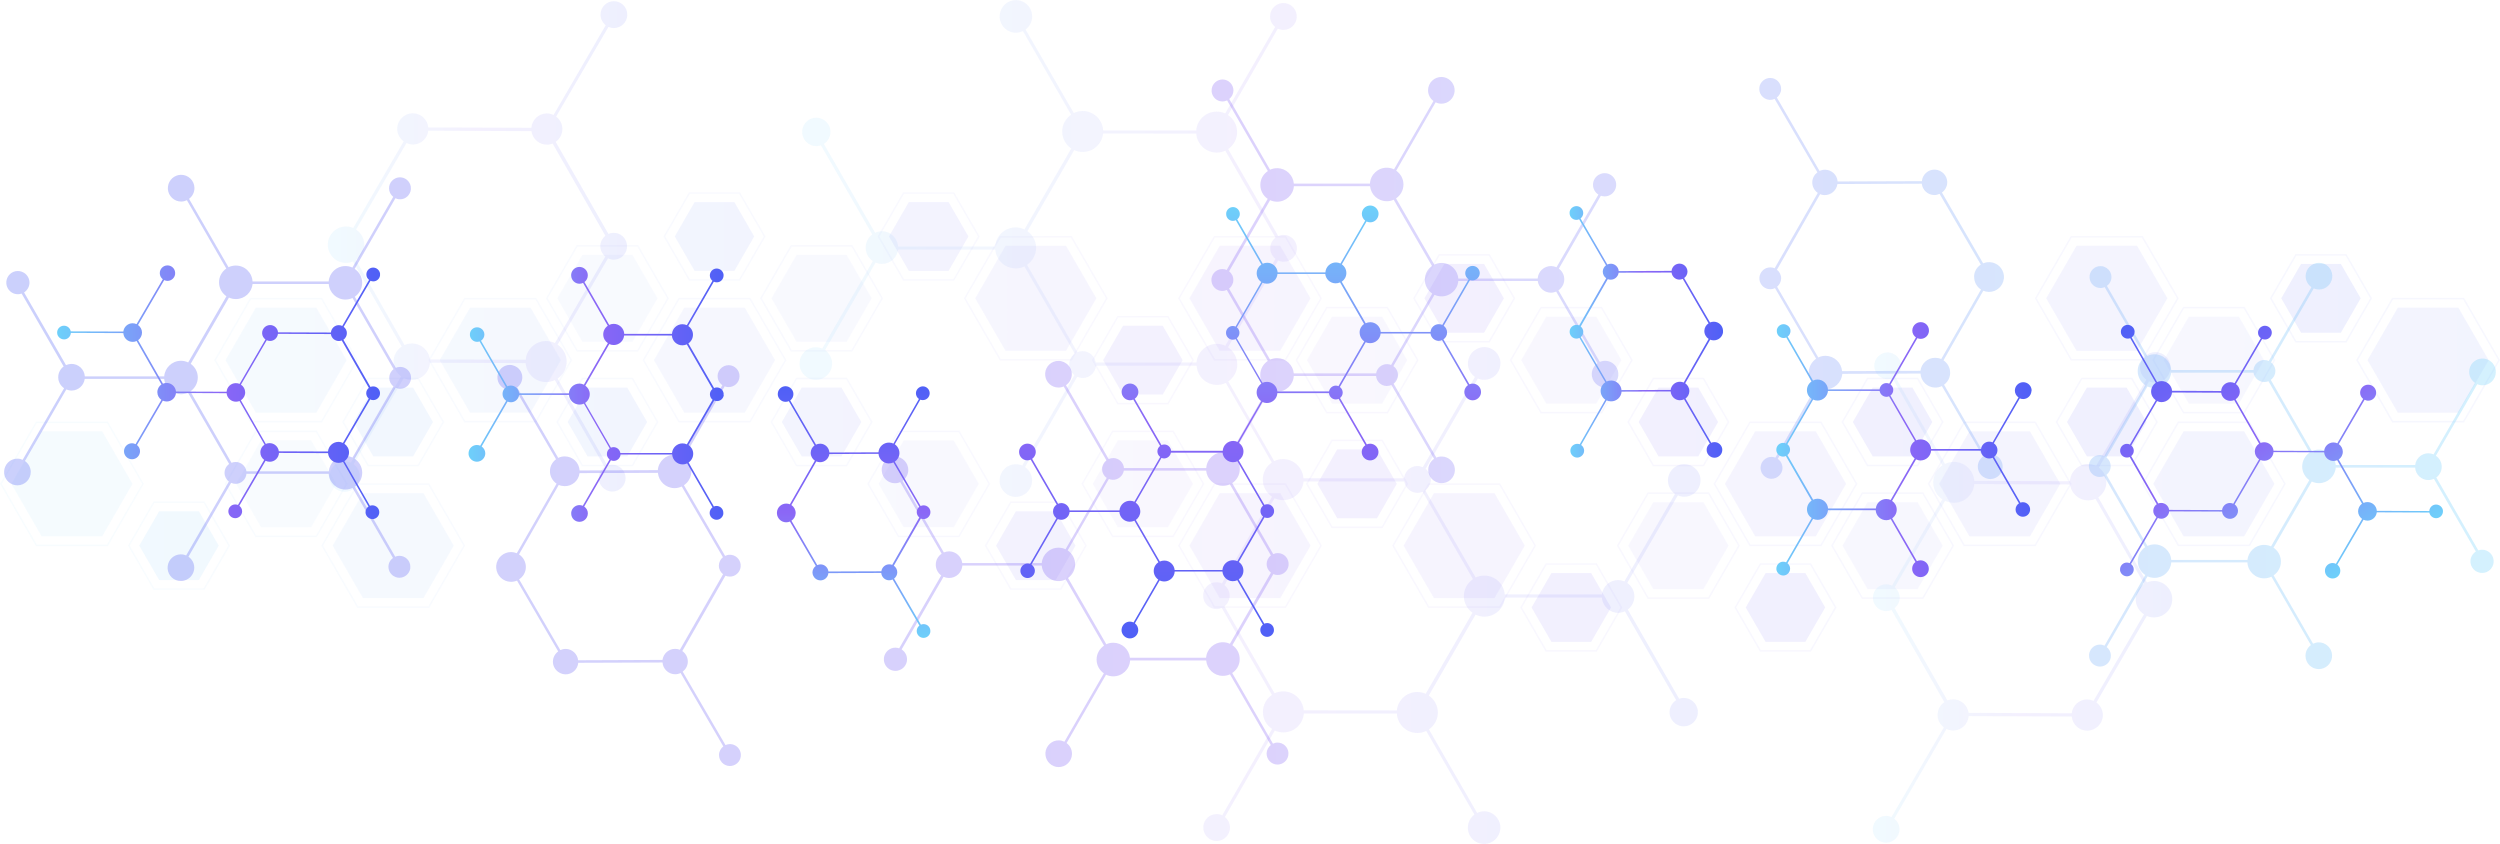 <?xml version="1.0" encoding="UTF-8"?> <svg xmlns="http://www.w3.org/2000/svg" xmlns:xlink="http://www.w3.org/1999/xlink" id="Layer_2" data-name="Layer 2" viewBox="0 0 499.23 168.53"><defs><style> .cls-1 { fill: url(#New_Gradient_Swatch_1); } .cls-1, .cls-2, .cls-3, .cls-4, .cls-5, .cls-6, .cls-7, .cls-8, .cls-9, .cls-10, .cls-11, .cls-12, .cls-13, .cls-14, .cls-15, .cls-16, .cls-17, .cls-18, .cls-19, .cls-20, .cls-21, .cls-22, .cls-23, .cls-24, .cls-25, .cls-26, .cls-27, .cls-28, .cls-29, .cls-30, .cls-31, .cls-32, .cls-33, .cls-34, .cls-35, .cls-36, .cls-37, .cls-38, .cls-39, .cls-40, .cls-41, .cls-42, .cls-43, .cls-44, .cls-45, .cls-46, .cls-47, .cls-48, .cls-49, .cls-50, .cls-51, .cls-52, .cls-53, .cls-54, .cls-55, .cls-56, .cls-57, .cls-58, .cls-59, .cls-60, .cls-61, .cls-62, .cls-63, .cls-64, .cls-65, .cls-66, .cls-67, .cls-68, .cls-69, .cls-70, .cls-71, .cls-72, .cls-73, .cls-74, .cls-75, .cls-76, .cls-77, .cls-78, .cls-79, .cls-80, .cls-81, .cls-82, .cls-83, .cls-84, .cls-85, .cls-86, .cls-87, .cls-88, .cls-89, .cls-90, .cls-91, .cls-92, .cls-93, .cls-94, .cls-95 { stroke-width: 0px; } .cls-2 { fill: url(#New_Gradient_Swatch_1-7); } .cls-3 { fill: url(#New_Gradient_Swatch_1-4); } .cls-4 { fill: url(#New_Gradient_Swatch_1-6); } .cls-5 { fill: url(#New_Gradient_Swatch_1-9); } .cls-6 { fill: url(#New_Gradient_Swatch_1-3); } .cls-7 { fill: url(#New_Gradient_Swatch_1-2); } .cls-8 { fill: url(#New_Gradient_Swatch_1-8); } .cls-9 { fill: url(#New_Gradient_Swatch_1-5); } .cls-96 { opacity: .1; } .cls-10 { fill: url(#New_Gradient_Swatch_1-12); } .cls-11 { fill: url(#New_Gradient_Swatch_1-11); } .cls-12 { fill: url(#New_Gradient_Swatch_1-10); } .cls-13 { fill: url(#New_Gradient_Swatch_1-19); } .cls-14 { fill: url(#New_Gradient_Swatch_1-17); } .cls-15 { fill: url(#New_Gradient_Swatch_1-13); } .cls-16 { fill: url(#New_Gradient_Swatch_1-18); } .cls-17 { fill: url(#New_Gradient_Swatch_1-16); } .cls-18 { fill: url(#New_Gradient_Swatch_1-15); } .cls-19 { fill: url(#New_Gradient_Swatch_1-40); } .cls-20 { fill: url(#New_Gradient_Swatch_1-14); } .cls-21 { fill: url(#New_Gradient_Swatch_1-29); } .cls-22 { fill: url(#New_Gradient_Swatch_1-26); } .cls-23 { fill: url(#New_Gradient_Swatch_1-25); } .cls-24 { fill: url(#New_Gradient_Swatch_1-22); } .cls-25 { fill: url(#New_Gradient_Swatch_1-21); } .cls-26 { fill: url(#New_Gradient_Swatch_1-28); } .cls-27 { fill: url(#New_Gradient_Swatch_1-27); } .cls-28 { fill: url(#New_Gradient_Swatch_1-24); } .cls-29 { fill: url(#New_Gradient_Swatch_1-23); } .cls-30 { fill: url(#New_Gradient_Swatch_1-20); } .cls-31 { fill: url(#New_Gradient_Swatch_1-71); } .cls-32 { fill: url(#New_Gradient_Swatch_1-70); } .cls-33 { fill: url(#New_Gradient_Swatch_1-68); } .cls-34 { fill: url(#New_Gradient_Swatch_1-63); } .cls-35 { fill: url(#New_Gradient_Swatch_1-64); } .cls-36 { fill: url(#New_Gradient_Swatch_1-67); } .cls-37 { fill: url(#New_Gradient_Swatch_1-60); } .cls-38 { fill: url(#New_Gradient_Swatch_1-89); } .cls-39 { fill: url(#New_Gradient_Swatch_1-61); } .cls-40 { fill: url(#New_Gradient_Swatch_1-62); } .cls-41 { fill: url(#New_Gradient_Swatch_1-65); } .cls-42 { fill: url(#New_Gradient_Swatch_1-69); } .cls-43 { fill: url(#New_Gradient_Swatch_1-66); } .cls-44 { fill: url(#New_Gradient_Swatch_1-87); } .cls-45 { fill: url(#New_Gradient_Swatch_1-88); } .cls-46 { fill: url(#New_Gradient_Swatch_1-86); } .cls-47 { fill: url(#New_Gradient_Swatch_1-81); } .cls-48 { fill: url(#New_Gradient_Swatch_1-82); } .cls-49 { fill: url(#New_Gradient_Swatch_1-85); } .cls-50 { fill: url(#New_Gradient_Swatch_1-59); } .cls-51 { fill: url(#New_Gradient_Swatch_1-58); } .cls-52 { fill: url(#New_Gradient_Swatch_1-56); } .cls-53 { fill: url(#New_Gradient_Swatch_1-57); } .cls-54 { fill: url(#New_Gradient_Swatch_1-32); } .cls-55 { fill: url(#New_Gradient_Swatch_1-33); } .cls-56 { fill: url(#New_Gradient_Swatch_1-39); } .cls-57 { fill: url(#New_Gradient_Swatch_1-37); } .cls-58 { fill: url(#New_Gradient_Swatch_1-36); } .cls-59 { fill: url(#New_Gradient_Swatch_1-84); } .cls-60 { fill: url(#New_Gradient_Swatch_1-83); } .cls-61 { fill: url(#New_Gradient_Swatch_1-30); } .cls-62 { fill: url(#New_Gradient_Swatch_1-35); } .cls-63 { fill: url(#New_Gradient_Swatch_1-38); } .cls-64 { fill: url(#New_Gradient_Swatch_1-34); } .cls-65 { fill: url(#New_Gradient_Swatch_1-31); } .cls-66 { fill: url(#New_Gradient_Swatch_1-94); } .cls-67 { fill: url(#New_Gradient_Swatch_1-95); } .cls-68 { fill: url(#New_Gradient_Swatch_1-92); } .cls-69 { fill: url(#New_Gradient_Swatch_1-93); } .cls-70 { fill: url(#New_Gradient_Swatch_1-91); } .cls-71 { fill: url(#New_Gradient_Swatch_1-90); } .cls-72 { fill: url(#New_Gradient_Swatch_1-49); } .cls-72, .cls-73, .cls-74, .cls-75, .cls-76, .cls-77, .cls-78, .cls-79, .cls-80, .cls-81, .cls-97 { opacity: .5; } .cls-73 { fill: url(#New_Gradient_Swatch_1-79); } .cls-74 { fill: url(#New_Gradient_Swatch_1-72); } .cls-75 { fill: url(#New_Gradient_Swatch_1-73); } .cls-76 { fill: url(#New_Gradient_Swatch_1-77); } .cls-77 { fill: url(#New_Gradient_Swatch_1-76); } .cls-78 { fill: url(#New_Gradient_Swatch_1-74); } .cls-79 { fill: url(#New_Gradient_Swatch_1-75); } .cls-80 { fill: url(#New_Gradient_Swatch_1-50); } .cls-81 { fill: url(#New_Gradient_Swatch_1-54); } .cls-98 { opacity: .3; } .cls-82 { fill: url(#New_Gradient_Swatch_1-48); } .cls-82, .cls-83, .cls-84, .cls-85, .cls-86, .cls-87, .cls-88, .cls-89, .cls-90, .cls-91, .cls-92, .cls-93, .cls-94, .cls-95 { opacity: .7; } .cls-83 { fill: url(#New_Gradient_Swatch_1-47); } .cls-84 { fill: url(#New_Gradient_Swatch_1-46); } .cls-85 { fill: url(#New_Gradient_Swatch_1-45); } .cls-86 { fill: url(#New_Gradient_Swatch_1-41); } .cls-87 { fill: url(#New_Gradient_Swatch_1-43); } .cls-88 { fill: url(#New_Gradient_Swatch_1-44); } .cls-89 { fill: url(#New_Gradient_Swatch_1-42); } .cls-90 { fill: url(#New_Gradient_Swatch_1-78); } .cls-91 { fill: url(#New_Gradient_Swatch_1-51); } .cls-92 { fill: url(#New_Gradient_Swatch_1-80); } .cls-93 { fill: url(#New_Gradient_Swatch_1-55); } .cls-94 { fill: url(#New_Gradient_Swatch_1-53); } .cls-95 { fill: url(#New_Gradient_Swatch_1-52); } </style><linearGradient id="New_Gradient_Swatch_1" data-name="New Gradient Swatch 1" x1="1.74" y1="71.92" x2="497.8" y2="71.92" gradientUnits="userSpaceOnUse"><stop offset="0" stop-color="#6ed0fa"></stop><stop offset=".5" stop-color="#8b67f6"></stop><stop offset="1" stop-color="#4f60f6"></stop></linearGradient><linearGradient id="New_Gradient_Swatch_1-2" data-name="New Gradient Swatch 1" x1="1.74" y1="59.57" x2="497.8" y2="59.57" xlink:href="#New_Gradient_Swatch_1"></linearGradient><linearGradient id="New_Gradient_Swatch_1-3" data-name="New Gradient Swatch 1" x1="1.74" y1="108.96" x2="497.8" y2="108.96" xlink:href="#New_Gradient_Swatch_1"></linearGradient><linearGradient id="New_Gradient_Swatch_1-4" data-name="New Gradient Swatch 1" x1="1.74" x2="497.8" xlink:href="#New_Gradient_Swatch_1"></linearGradient><linearGradient id="New_Gradient_Swatch_1-5" data-name="New Gradient Swatch 1" x1="1.74" y1="96.61" x2="497.8" y2="96.61" xlink:href="#New_Gradient_Swatch_1"></linearGradient><linearGradient id="New_Gradient_Swatch_1-6" data-name="New Gradient Swatch 1" x1="1.74" x2="497.8" xlink:href="#New_Gradient_Swatch_1"></linearGradient><linearGradient id="New_Gradient_Swatch_1-7" data-name="New Gradient Swatch 1" x1="1.74" y1="108.96" x2="497.8" y2="108.96" xlink:href="#New_Gradient_Swatch_1"></linearGradient><linearGradient id="New_Gradient_Swatch_1-8" data-name="New Gradient Swatch 1" x1="1.74" y1="96.61" x2="497.8" y2="96.61" xlink:href="#New_Gradient_Swatch_1"></linearGradient><linearGradient id="New_Gradient_Swatch_1-9" data-name="New Gradient Swatch 1" x1="1.74" y1="71.92" x2="497.8" y2="71.92" xlink:href="#New_Gradient_Swatch_1"></linearGradient><linearGradient id="New_Gradient_Swatch_1-10" data-name="New Gradient Swatch 1" x1="1.74" y1="108.96" x2="497.8" y2="108.96" xlink:href="#New_Gradient_Swatch_1"></linearGradient><linearGradient id="New_Gradient_Swatch_1-11" data-name="New Gradient Swatch 1" x1="1.74" y1="108.96" x2="497.8" y2="108.96" xlink:href="#New_Gradient_Swatch_1"></linearGradient><linearGradient id="New_Gradient_Swatch_1-12" data-name="New Gradient Swatch 1" x1="1.74" y1="59.57" x2="497.8" y2="59.57" xlink:href="#New_Gradient_Swatch_1"></linearGradient><linearGradient id="New_Gradient_Swatch_1-13" data-name="New Gradient Swatch 1" x1="1.74" x2="497.8" xlink:href="#New_Gradient_Swatch_1"></linearGradient><linearGradient id="New_Gradient_Swatch_1-14" data-name="New Gradient Swatch 1" x1="1.74" y1="108.96" x2="497.8" y2="108.96" xlink:href="#New_Gradient_Swatch_1"></linearGradient><linearGradient id="New_Gradient_Swatch_1-15" data-name="New Gradient Swatch 1" x1="1.74" y1="59.57" x2="497.8" y2="59.57" xlink:href="#New_Gradient_Swatch_1"></linearGradient><linearGradient id="New_Gradient_Swatch_1-16" data-name="New Gradient Swatch 1" x1="1.74" y1="84.27" x2="497.8" y2="84.27" xlink:href="#New_Gradient_Swatch_1"></linearGradient><linearGradient id="New_Gradient_Swatch_1-17" data-name="New Gradient Swatch 1" x1="1.74" y1="84.27" x2="497.8" y2="84.27" xlink:href="#New_Gradient_Swatch_1"></linearGradient><linearGradient id="New_Gradient_Swatch_1-18" data-name="New Gradient Swatch 1" x1="1.74" y1="47.22" x2="497.8" y2="47.22" xlink:href="#New_Gradient_Swatch_1"></linearGradient><linearGradient id="New_Gradient_Swatch_1-19" data-name="New Gradient Swatch 1" x1="1.74" y1="71.92" x2="497.8" y2="71.92" xlink:href="#New_Gradient_Swatch_1"></linearGradient><linearGradient id="New_Gradient_Swatch_1-20" data-name="New Gradient Swatch 1" x1="1.74" y1="108.96" x2="497.8" y2="108.96" xlink:href="#New_Gradient_Swatch_1"></linearGradient><linearGradient id="New_Gradient_Swatch_1-21" data-name="New Gradient Swatch 1" x1="1.74" y1="47.22" x2="497.8" y2="47.22" xlink:href="#New_Gradient_Swatch_1"></linearGradient><linearGradient id="New_Gradient_Swatch_1-22" data-name="New Gradient Swatch 1" x1="1.74" y1="108.96" x2="497.8" y2="108.96" xlink:href="#New_Gradient_Swatch_1"></linearGradient><linearGradient id="New_Gradient_Swatch_1-23" data-name="New Gradient Swatch 1" x1="1.74" y1="84.27" x2="497.8" y2="84.27" xlink:href="#New_Gradient_Swatch_1"></linearGradient><linearGradient id="New_Gradient_Swatch_1-24" data-name="New Gradient Swatch 1" x1="1.74" y1="84.27" x2="497.8" y2="84.27" xlink:href="#New_Gradient_Swatch_1"></linearGradient><linearGradient id="New_Gradient_Swatch_1-25" data-name="New Gradient Swatch 1" x1="1.74" y1="84.27" x2="497.8" y2="84.27" xlink:href="#New_Gradient_Swatch_1"></linearGradient><linearGradient id="New_Gradient_Swatch_1-26" data-name="New Gradient Swatch 1" x1="1.74" y1="121.31" x2="497.8" y2="121.31" xlink:href="#New_Gradient_Swatch_1"></linearGradient><linearGradient id="New_Gradient_Swatch_1-27" data-name="New Gradient Swatch 1" x1="1.74" y1="96.61" x2="497.8" y2="96.61" xlink:href="#New_Gradient_Swatch_1"></linearGradient><linearGradient id="New_Gradient_Swatch_1-28" data-name="New Gradient Swatch 1" x1="1.74" y1="59.57" x2="497.8" y2="59.57" xlink:href="#New_Gradient_Swatch_1"></linearGradient><linearGradient id="New_Gradient_Swatch_1-29" data-name="New Gradient Swatch 1" x1="1.74" y1="121.31" x2="497.8" y2="121.31" xlink:href="#New_Gradient_Swatch_1"></linearGradient><linearGradient id="New_Gradient_Swatch_1-30" data-name="New Gradient Swatch 1" x1="1.74" y1="59.57" x2="497.8" y2="59.57" xlink:href="#New_Gradient_Swatch_1"></linearGradient><linearGradient id="New_Gradient_Swatch_1-31" data-name="New Gradient Swatch 1" x1="1.74" y1="84.27" x2="497.8" y2="84.27" xlink:href="#New_Gradient_Swatch_1"></linearGradient><linearGradient id="New_Gradient_Swatch_1-32" data-name="New Gradient Swatch 1" x1="1.74" y1="96.61" x2="497.8" y2="96.61" xlink:href="#New_Gradient_Swatch_1"></linearGradient><linearGradient id="New_Gradient_Swatch_1-33" data-name="New Gradient Swatch 1" x1="1.74" y1="59.57" x2="497.8" y2="59.57" xlink:href="#New_Gradient_Swatch_1"></linearGradient><linearGradient id="New_Gradient_Swatch_1-34" data-name="New Gradient Swatch 1" x1="1.74" y1="96.61" x2="497.8" y2="96.61" xlink:href="#New_Gradient_Swatch_1"></linearGradient><linearGradient id="New_Gradient_Swatch_1-35" data-name="New Gradient Swatch 1" x1="1.74" y1="96.61" x2="497.8" y2="96.61" xlink:href="#New_Gradient_Swatch_1"></linearGradient><linearGradient id="New_Gradient_Swatch_1-36" data-name="New Gradient Swatch 1" x1="1.74" y1="59.57" x2="497.8" y2="59.57" xlink:href="#New_Gradient_Swatch_1"></linearGradient><linearGradient id="New_Gradient_Swatch_1-37" data-name="New Gradient Swatch 1" x1="1.74" y1="71.92" x2="497.8" y2="71.92" xlink:href="#New_Gradient_Swatch_1"></linearGradient><linearGradient id="New_Gradient_Swatch_1-38" data-name="New Gradient Swatch 1" x1="1.74" y1="96.61" x2="497.8" y2="96.61" xlink:href="#New_Gradient_Swatch_1"></linearGradient><linearGradient id="New_Gradient_Swatch_1-39" data-name="New Gradient Swatch 1" x1="1.74" y1="71.92" x2="497.8" y2="71.92" xlink:href="#New_Gradient_Swatch_1"></linearGradient><linearGradient id="New_Gradient_Swatch_1-40" data-name="New Gradient Swatch 1" x1="1.74" y1="96.61" x2="497.8" y2="96.61" xlink:href="#New_Gradient_Swatch_1"></linearGradient><linearGradient id="New_Gradient_Swatch_1-41" data-name="New Gradient Swatch 1" x1="1.74" y1="71.92" x2="497.8" y2="71.92" xlink:href="#New_Gradient_Swatch_1"></linearGradient><linearGradient id="New_Gradient_Swatch_1-42" data-name="New Gradient Swatch 1" x1="1.74" y1="59.57" x2="497.8" y2="59.57" xlink:href="#New_Gradient_Swatch_1"></linearGradient><linearGradient id="New_Gradient_Swatch_1-43" data-name="New Gradient Swatch 1" x1="1.74" y1="108.96" x2="497.8" y2="108.96" xlink:href="#New_Gradient_Swatch_1"></linearGradient><linearGradient id="New_Gradient_Swatch_1-44" data-name="New Gradient Swatch 1" x1="1.74" y1="71.92" x2="497.8" y2="71.92" xlink:href="#New_Gradient_Swatch_1"></linearGradient><linearGradient id="New_Gradient_Swatch_1-45" data-name="New Gradient Swatch 1" x1="1.74" y1="96.61" x2="497.8" y2="96.61" xlink:href="#New_Gradient_Swatch_1"></linearGradient><linearGradient id="New_Gradient_Swatch_1-46" data-name="New Gradient Swatch 1" x1="1.74" y1="71.92" x2="497.8" y2="71.92" xlink:href="#New_Gradient_Swatch_1"></linearGradient><linearGradient id="New_Gradient_Swatch_1-47" data-name="New Gradient Swatch 1" x1="1.74" y1="108.96" x2="497.8" y2="108.96" xlink:href="#New_Gradient_Swatch_1"></linearGradient><linearGradient id="New_Gradient_Swatch_1-48" data-name="New Gradient Swatch 1" x1="1.74" y1="96.61" x2="497.8" y2="96.61" xlink:href="#New_Gradient_Swatch_1"></linearGradient><linearGradient id="New_Gradient_Swatch_1-49" data-name="New Gradient Swatch 1" x1="1.74" y1="71.92" x2="497.8" y2="71.92" xlink:href="#New_Gradient_Swatch_1"></linearGradient><linearGradient id="New_Gradient_Swatch_1-50" data-name="New Gradient Swatch 1" x1="1.74" y1="108.96" x2="497.8" y2="108.96" xlink:href="#New_Gradient_Swatch_1"></linearGradient><linearGradient id="New_Gradient_Swatch_1-51" data-name="New Gradient Swatch 1" x1="1.74" y1="108.96" x2="497.8" y2="108.96" xlink:href="#New_Gradient_Swatch_1"></linearGradient><linearGradient id="New_Gradient_Swatch_1-52" data-name="New Gradient Swatch 1" x1="1.74" y1="59.57" x2="497.8" y2="59.57" xlink:href="#New_Gradient_Swatch_1"></linearGradient><linearGradient id="New_Gradient_Swatch_1-53" data-name="New Gradient Swatch 1" x1="1.74" y1="71.92" x2="497.8" y2="71.92" xlink:href="#New_Gradient_Swatch_1"></linearGradient><linearGradient id="New_Gradient_Swatch_1-54" data-name="New Gradient Swatch 1" x1="1.74" y1="108.96" x2="497.8" y2="108.96" xlink:href="#New_Gradient_Swatch_1"></linearGradient><linearGradient id="New_Gradient_Swatch_1-55" data-name="New Gradient Swatch 1" x1="1.74" y1="59.57" x2="497.8" y2="59.57" xlink:href="#New_Gradient_Swatch_1"></linearGradient><linearGradient id="New_Gradient_Swatch_1-56" data-name="New Gradient Swatch 1" x1="1.74" y1="84.27" x2="497.8" y2="84.27" xlink:href="#New_Gradient_Swatch_1"></linearGradient><linearGradient id="New_Gradient_Swatch_1-57" data-name="New Gradient Swatch 1" x1="1.74" y1="84.27" x2="497.8" y2="84.27" xlink:href="#New_Gradient_Swatch_1"></linearGradient><linearGradient id="New_Gradient_Swatch_1-58" data-name="New Gradient Swatch 1" x1="1.74" y1="47.22" x2="497.8" y2="47.22" xlink:href="#New_Gradient_Swatch_1"></linearGradient><linearGradient id="New_Gradient_Swatch_1-59" data-name="New Gradient Swatch 1" x1="1.74" y1="71.92" x2="497.8" y2="71.92" xlink:href="#New_Gradient_Swatch_1"></linearGradient><linearGradient id="New_Gradient_Swatch_1-60" data-name="New Gradient Swatch 1" x1="1.74" y1="108.96" x2="497.8" y2="108.96" xlink:href="#New_Gradient_Swatch_1"></linearGradient><linearGradient id="New_Gradient_Swatch_1-61" data-name="New Gradient Swatch 1" x1="1.74" y1="47.22" x2="497.8" y2="47.22" xlink:href="#New_Gradient_Swatch_1"></linearGradient><linearGradient id="New_Gradient_Swatch_1-62" data-name="New Gradient Swatch 1" x1="1.74" y1="108.96" x2="497.8" y2="108.96" xlink:href="#New_Gradient_Swatch_1"></linearGradient><linearGradient id="New_Gradient_Swatch_1-63" data-name="New Gradient Swatch 1" x1="1.74" y1="84.27" x2="497.8" y2="84.27" xlink:href="#New_Gradient_Swatch_1"></linearGradient><linearGradient id="New_Gradient_Swatch_1-64" data-name="New Gradient Swatch 1" x1="1.74" y1="84.27" x2="497.8" y2="84.27" xlink:href="#New_Gradient_Swatch_1"></linearGradient><linearGradient id="New_Gradient_Swatch_1-65" data-name="New Gradient Swatch 1" x1="1.74" y1="84.27" x2="497.8" y2="84.27" xlink:href="#New_Gradient_Swatch_1"></linearGradient><linearGradient id="New_Gradient_Swatch_1-66" data-name="New Gradient Swatch 1" x1="1.74" y1="121.31" x2="497.8" y2="121.31" xlink:href="#New_Gradient_Swatch_1"></linearGradient><linearGradient id="New_Gradient_Swatch_1-67" data-name="New Gradient Swatch 1" x1="1.74" y1="96.61" x2="497.8" y2="96.61" xlink:href="#New_Gradient_Swatch_1"></linearGradient><linearGradient id="New_Gradient_Swatch_1-68" data-name="New Gradient Swatch 1" x1="1.74" y1="59.57" x2="497.8" y2="59.57" xlink:href="#New_Gradient_Swatch_1"></linearGradient><linearGradient id="New_Gradient_Swatch_1-69" data-name="New Gradient Swatch 1" x1="1.74" y1="121.31" x2="497.8" y2="121.31" xlink:href="#New_Gradient_Swatch_1"></linearGradient><linearGradient id="New_Gradient_Swatch_1-70" data-name="New Gradient Swatch 1" x1="1.74" y1="59.57" x2="497.8" y2="59.57" xlink:href="#New_Gradient_Swatch_1"></linearGradient><linearGradient id="New_Gradient_Swatch_1-71" data-name="New Gradient Swatch 1" x1="1.74" y1="84.27" x2="497.8" y2="84.27" xlink:href="#New_Gradient_Swatch_1"></linearGradient><linearGradient id="New_Gradient_Swatch_1-72" data-name="New Gradient Swatch 1" x1="1.74" y1="96.61" x2="497.8" y2="96.61" xlink:href="#New_Gradient_Swatch_1"></linearGradient><linearGradient id="New_Gradient_Swatch_1-73" data-name="New Gradient Swatch 1" x1="1.74" y1="59.57" x2="497.8" y2="59.57" xlink:href="#New_Gradient_Swatch_1"></linearGradient><linearGradient id="New_Gradient_Swatch_1-74" data-name="New Gradient Swatch 1" x1="1.74" y1="96.61" x2="497.8" y2="96.61" xlink:href="#New_Gradient_Swatch_1"></linearGradient><linearGradient id="New_Gradient_Swatch_1-75" data-name="New Gradient Swatch 1" x1="1.74" y1="96.61" x2="497.8" y2="96.61" xlink:href="#New_Gradient_Swatch_1"></linearGradient><linearGradient id="New_Gradient_Swatch_1-76" data-name="New Gradient Swatch 1" x1="1.74" y1="59.57" x2="497.8" y2="59.57" xlink:href="#New_Gradient_Swatch_1"></linearGradient><linearGradient id="New_Gradient_Swatch_1-77" data-name="New Gradient Swatch 1" x1="1.74" y1="71.92" x2="497.8" y2="71.92" xlink:href="#New_Gradient_Swatch_1"></linearGradient><linearGradient id="New_Gradient_Swatch_1-78" data-name="New Gradient Swatch 1" x1="1.74" y1="96.61" x2="497.8" y2="96.61" xlink:href="#New_Gradient_Swatch_1"></linearGradient><linearGradient id="New_Gradient_Swatch_1-79" data-name="New Gradient Swatch 1" x1="1.74" y1="71.92" x2="497.8" y2="71.92" xlink:href="#New_Gradient_Swatch_1"></linearGradient><linearGradient id="New_Gradient_Swatch_1-80" data-name="New Gradient Swatch 1" x1="1.74" y1="96.61" x2="497.8" y2="96.61" xlink:href="#New_Gradient_Swatch_1"></linearGradient><linearGradient id="New_Gradient_Swatch_1-81" data-name="New Gradient Swatch 1" x1="373.97" y1="119.31" x2="433.74" y2="119.31" xlink:href="#New_Gradient_Swatch_1"></linearGradient><linearGradient id="New_Gradient_Swatch_1-82" data-name="New Gradient Swatch 1" x1="159.66" y1="84.27" x2="339.57" y2="84.27" xlink:href="#New_Gradient_Swatch_1"></linearGradient><linearGradient id="New_Gradient_Swatch_1-83" data-name="New Gradient Swatch 1" x1="65.48" y1="49.23" x2="125.26" y2="49.23" xlink:href="#New_Gradient_Swatch_1"></linearGradient><linearGradient id="New_Gradient_Swatch_1-84" data-name="New Gradient Swatch 1" x1="495.94" y1="93.05" x2="2.05" y2="93.05" xlink:href="#New_Gradient_Swatch_1"></linearGradient><linearGradient id="New_Gradient_Swatch_1-85" data-name="New Gradient Swatch 1" x1="495.95" y1="55.62" x2="2.05" y2="55.62" xlink:href="#New_Gradient_Swatch_1"></linearGradient><linearGradient id="New_Gradient_Swatch_1-86" data-name="New Gradient Swatch 1" x1="495.94" y1="84.27" x2="2.05" y2="84.27" xlink:href="#New_Gradient_Swatch_1"></linearGradient><linearGradient id="New_Gradient_Swatch_1-87" data-name="New Gradient Swatch 1" x1="495.94" y1="112.92" x2="2.05" y2="112.92" xlink:href="#New_Gradient_Swatch_1"></linearGradient><linearGradient id="New_Gradient_Swatch_1-88" data-name="New Gradient Swatch 1" x1="495.94" y1="75.48" x2="2.05" y2="75.48" xlink:href="#New_Gradient_Swatch_1"></linearGradient><linearGradient id="New_Gradient_Swatch_1-89" data-name="New Gradient Swatch 1" x1="461.69" y1="118.15" x2="429.32" y2="62.09" xlink:href="#New_Gradient_Swatch_1"></linearGradient><linearGradient id="New_Gradient_Swatch_1-90" data-name="New Gradient Swatch 1" x1="354.72" y1="89.78" x2="405.69" y2="89.78" xlink:href="#New_Gradient_Swatch_1"></linearGradient><linearGradient id="New_Gradient_Swatch_1-91" data-name="New Gradient Swatch 1" x1="313.41" y1="66.29" x2="344.07" y2="66.29" xlink:href="#New_Gradient_Swatch_1"></linearGradient><linearGradient id="New_Gradient_Swatch_1-92" data-name="New Gradient Swatch 1" x1="249.61" y1="41.04" x2="249.61" y2="127.5" xlink:href="#New_Gradient_Swatch_1"></linearGradient><linearGradient id="New_Gradient_Swatch_1-93" data-name="New Gradient Swatch 1" x1="170.49" y1="127.37" x2="170.49" y2="77.11" xlink:href="#New_Gradient_Swatch_1"></linearGradient><linearGradient id="New_Gradient_Swatch_1-94" data-name="New Gradient Swatch 1" x1="93.54" y1="78.76" x2="144.5" y2="78.76" xlink:href="#New_Gradient_Swatch_1"></linearGradient><linearGradient id="New_Gradient_Swatch_1-95" data-name="New Gradient Swatch 1" x1="11.38" y1="78.33" x2="75.89" y2="78.33" xlink:href="#New_Gradient_Swatch_1"></linearGradient></defs><g id="_ëÎÓÈ_1" data-name="ëÎÓÈ 1"><g><g class="cls-96"><g class="cls-97"><path class="cls-1" d="M71.49,71.92l-7.18,12.44h-14.36l-7.18-12.44,7.18-12.43h14.36l7.18,12.43ZM43.12,71.92l7.01,12.13h14.01l7.01-12.13-7.01-12.13h-14.01l-7.01,12.13Z"></path><path class="cls-7" d="M221.2,59.57l-7.18,12.43h-14.36l-7.18-12.43,7.18-12.43h14.36l7.18,12.43ZM192.83,59.57l7.01,12.13h14.01l7-12.13-7-12.13h-14.01l-7.01,12.13Z"></path><path class="cls-6" d="M263.97,108.96l-7.18,12.43h-14.36l-7.18-12.43,7.18-12.43h14.36l7.18,12.43ZM235.6,108.96l7.01,12.13h14.01l7.01-12.13-7.01-12.13h-14.01l-7.01,12.13Z"></path><path class="cls-3" d="M157.04,71.92l-7.18,12.44h-14.36l-7.18-12.44,7.18-12.43h14.36l7.18,12.43ZM128.67,71.92l7.01,12.13h14.01l7.01-12.13-7.01-12.13h-14.01l-7.01,12.13Z"></path><path class="cls-9" d="M28.72,96.62l-7.18,12.44H7.18l-7.18-12.44,7.18-12.44h14.36l7.18,12.44ZM.35,96.62l7.01,12.13h14.01l7.01-12.13-7.01-12.14H7.35L.35,96.62Z"></path><path class="cls-4" d="M114.26,71.92l-7.18,12.44h-14.36l-7.18-12.44,7.18-12.43h14.36l7.18,12.43ZM85.89,71.92l7.01,12.13h14.01l7.01-12.13-7.01-12.13h-14.01l-7.01,12.13Z"></path><path class="cls-2" d="M92.88,108.96l-7.18,12.43h-14.36l-7.18-12.43,7.18-12.43h14.36l7.18,12.43ZM64.51,108.96l7.01,12.13h14.01l7.01-12.13-7.01-12.13h-14.01l-7.01,12.13Z"></path><path class="cls-8" d="M456.45,96.62l-7.18,12.44h-14.36l-7.18-12.44,7.18-12.44h14.36l7.18,12.44ZM428.08,96.62l7.01,12.13h14.01l7.01-12.13-7.01-12.14h-14.01l-7.01,12.14Z"></path><path class="cls-5" d="M326.05,71.92l-6.14,10.63h-12.27l-6.14-10.63,6.14-10.63h12.27l6.14,10.63ZM301.85,71.92l5.96,10.33h11.93l5.96-10.33-5.96-10.33h-11.93l-5.96,10.33Z"></path><path class="cls-12" d="M347.43,108.96l-6.14,10.63h-12.27l-6.14-10.63,6.14-10.63h12.27l6.14,10.63ZM323.23,108.96l5.96,10.33h11.93l5.96-10.33-5.96-10.33h-11.93l-5.96,10.33Z"></path><path class="cls-11" d="M306.74,108.96l-7.18,12.43h-14.36l-7.18-12.43,7.18-12.43h14.36l7.18,12.43ZM278.37,108.96l7.01,12.13h14.01l7-12.13-7-12.13h-14.01l-7.01,12.13Z"></path><path class="cls-10" d="M263.97,59.57l-7.18,12.43h-14.36l-7.18-12.43,7.18-12.43h14.36l7.18,12.43ZM235.6,59.57l7.01,12.13h14.01l7.01-12.13-7.01-12.13h-14.01l-7.01,12.13Z"></path><path class="cls-15" d="M499.23,71.92l-7.18,12.44h-14.36l-7.18-12.44,7.18-12.43h14.36l7.18,12.43ZM470.86,71.92l7.01,12.13h14.01l7.01-12.13-7.01-12.13h-14.01l-7.01,12.13Z"></path><path class="cls-20" d="M390.21,108.96l-6.14,10.63h-12.27l-6.14-10.63,6.14-10.63h12.27l6.14,10.63ZM366.01,108.96l5.96,10.33h11.93l5.96-10.33-5.96-10.33h-11.93l-5.96,10.33Z"></path><path class="cls-18" d="M435.07,59.57l-7.18,12.43h-14.36l-7.18-12.43,7.18-12.43h14.36l7.18,12.43ZM406.69,59.57l7.01,12.13h14.01l7.01-12.13-7.01-12.13h-14.01l-7.01,12.13Z"></path><path class="cls-17" d="M88.71,84.27l-5.1,8.83h-10.19l-5.1-8.83,5.1-8.83h10.19l5.1,8.83ZM68.68,84.27l4.92,8.53h9.84l4.92-8.53-4.92-8.52h-9.84l-4.92,8.52Z"></path><path class="cls-14" d="M174.26,84.27l-5.1,8.83h-10.19l-5.09-8.83,5.09-8.83h10.19l5.1,8.83ZM154.22,84.27l4.92,8.53h9.84l4.92-8.53-4.92-8.52h-9.84l-4.92,8.52Z"></path><path class="cls-16" d="M195.64,47.22l-5.1,8.83h-10.19l-5.1-8.83,5.1-8.82h10.19l5.1,8.82ZM175.61,47.22l4.92,8.53h9.84l4.92-8.53-4.92-8.52h-9.84l-4.92,8.52Z"></path><path class="cls-13" d="M238.42,71.92l-5.1,8.83h-10.19l-5.09-8.83,5.09-8.82h10.19l5.1,8.82ZM218.38,71.92l4.92,8.53h9.84l4.92-8.53-4.92-8.52h-9.84l-4.92,8.52Z"></path><path class="cls-30" d="M217.03,108.96l-5.09,8.82h-10.19l-5.09-8.82,5.09-8.82h10.19l5.09,8.82ZM197,108.96l4.92,8.52h9.84l4.92-8.52-4.92-8.52h-9.84l-4.92,8.52Z"></path><path class="cls-25" d="M152.87,47.22l-5.1,8.83h-10.19l-5.1-8.83,5.1-8.82h10.19l5.1,8.82ZM132.84,47.22l4.92,8.53h9.84l4.92-8.53-4.92-8.52h-9.84l-4.92,8.52Z"></path><path class="cls-24" d="M45.94,108.96l-5.09,8.82h-10.19l-5.1-8.82,5.1-8.82h10.19l5.09,8.82ZM25.9,108.96l4.92,8.52h9.84l4.92-8.52-4.92-8.52h-9.84l-4.92,8.52Z"></path><path class="cls-29" d="M131.48,84.27l-5.1,8.83h-10.19l-5.1-8.83,5.1-8.83h10.19l5.1,8.83ZM111.45,84.27l4.92,8.53h9.84l4.92-8.53-4.92-8.52h-9.84l-4.92,8.52Z"></path><path class="cls-28" d="M430.9,84.27l-5.1,8.83h-10.19l-5.1-8.83,5.1-8.83h10.19l5.1,8.83ZM410.86,84.27l4.92,8.53h9.84l4.92-8.53-4.92-8.52h-9.84l-4.92,8.52Z"></path><path class="cls-23" d="M345.35,84.27l-5.1,8.83h-10.19l-5.1-8.83,5.1-8.83h10.19l5.1,8.83ZM325.32,84.27l4.92,8.53h9.84l4.92-8.53-4.92-8.52h-9.84l-4.92,8.52Z"></path><path class="cls-22" d="M323.96,121.31l-5.1,8.82h-10.19l-5.1-8.82,5.1-8.83h10.19l5.1,8.83ZM303.93,121.31l4.92,8.52h9.84l4.92-8.52-4.92-8.53h-9.84l-4.92,8.53Z"></path><path class="cls-27" d="M281.19,96.62l-5.1,8.83h-10.19l-5.1-8.83,5.1-8.83h10.19l5.1,8.83ZM261.16,96.62l4.92,8.53h9.84l4.92-8.53-4.92-8.53h-9.84l-4.92,8.53Z"></path><path class="cls-26" d="M302.58,59.57l-5.1,8.82h-10.19l-5.1-8.82,5.1-8.82h10.19l5.1,8.82ZM282.54,59.57l4.92,8.52h9.84l4.92-8.52-4.92-8.52h-9.84l-4.92,8.52Z"></path><path class="cls-21" d="M366.74,121.31l-5.1,8.82h-10.19l-5.1-8.82,5.1-8.83h10.19l5.1,8.83ZM346.7,121.31l4.92,8.52h9.84l4.92-8.52-4.92-8.53h-9.84l-4.92,8.53Z"></path><path class="cls-61" d="M473.67,59.57l-5.1,8.82h-10.19l-5.1-8.82,5.1-8.82h10.19l5.1,8.82ZM453.64,59.57l4.92,8.52h9.84l4.92-8.52-4.92-8.52h-9.84l-4.92,8.52Z"></path><path class="cls-65" d="M388.12,84.27l-5.1,8.83h-10.19l-5.1-8.83,5.1-8.83h10.19l5.1,8.83ZM368.09,84.27l4.92,8.53h9.84l4.92-8.53-4.92-8.52h-9.84l-4.92,8.52Z"></path><path class="cls-54" d="M197.73,96.62l-6.14,10.63h-12.27l-6.14-10.63,6.14-10.63h12.27l6.14,10.63ZM173.53,96.62l5.96,10.33h11.93l5.96-10.33-5.96-10.33h-11.93l-5.96,10.33Z"></path><path class="cls-55" d="M176.34,59.57l-6.14,10.63h-12.28l-6.14-10.63,6.14-10.63h12.28l6.14,10.63ZM152.14,59.57l5.96,10.33h11.93l5.96-10.33-5.96-10.33h-11.93l-5.96,10.33Z"></path><path class="cls-64" d="M240.5,96.62l-6.14,10.63h-12.27l-6.14-10.63,6.14-10.63h12.27l6.14,10.63ZM216.3,96.62l5.96,10.33h11.93l5.96-10.33-5.96-10.33h-11.93l-5.96,10.33Z"></path><path class="cls-62" d="M69.41,96.62l-6.14,10.63h-12.27l-6.14-10.63,6.14-10.63h12.27l6.14,10.63ZM45.21,96.62l5.96,10.33h11.93l5.96-10.33-5.96-10.33h-11.93l-5.96,10.33Z"></path><path class="cls-58" d="M133.57,59.57l-6.14,10.63h-12.27l-6.14-10.63,6.14-10.63h12.27l6.14,10.63ZM109.37,59.57l5.96,10.33h11.93l5.96-10.33-5.96-10.33h-11.93l-5.96,10.33Z"></path><path class="cls-57" d="M283.27,71.92l-6.14,10.63h-12.27l-6.14-10.63,6.14-10.63h12.27l6.14,10.63ZM259.07,71.92l5.96,10.33h11.93l5.96-10.33-5.96-10.33h-11.93l-5.96,10.33Z"></path><path class="cls-63" d="M370.91,96.62l-7.18,12.44h-14.36l-7.18-12.44,7.18-12.44h14.36l7.18,12.44ZM342.53,96.62l7.01,12.13h14.01l7.01-12.13-7.01-12.14h-14.01l-7.01,12.14Z"></path><path class="cls-56" d="M454.37,71.92l-6.14,10.63h-12.27l-6.14-10.63,6.14-10.63h12.27l6.14,10.63ZM430.17,71.92l5.96,10.33h11.93l5.96-10.33-5.96-10.33h-11.93l-5.96,10.33Z"></path><path class="cls-19" d="M413.68,96.62l-7.18,12.44h-14.36l-7.18-12.44,7.18-12.44h14.36l7.18,12.44ZM385.31,96.62l7.01,12.13h14.01l7.01-12.13-7.01-12.14h-14.01l-7.01,12.14Z"></path></g><g><polygon class="cls-86" points="51.08 82.4 45.03 71.92 51.08 61.44 63.18 61.44 69.23 71.92 63.18 82.4 51.08 82.4"></polygon><polygon class="cls-89" points="200.79 70.05 194.74 59.57 200.79 49.09 212.89 49.09 218.94 59.57 212.89 70.05 200.79 70.05"></polygon><polygon class="cls-87" points="243.56 119.44 237.51 108.96 243.56 98.48 255.66 98.48 261.71 108.96 255.66 119.44 243.56 119.44"></polygon><polygon class="cls-88" points="136.63 82.4 130.58 71.92 136.63 61.44 148.73 61.44 154.78 71.92 148.73 82.4 136.63 82.4"></polygon><polygon class="cls-85" points="8.31 107.1 2.26 96.62 8.31 86.13 20.41 86.13 26.46 96.62 20.41 107.1 8.31 107.1"></polygon><polygon class="cls-84" points="93.86 82.4 87.8 71.92 93.86 61.44 105.96 61.44 112.01 71.92 105.96 82.4 93.86 82.4"></polygon><polygon class="cls-83" points="72.47 119.44 66.42 108.96 72.47 98.48 84.57 98.48 90.62 108.96 84.57 119.44 72.47 119.44"></polygon><polygon class="cls-82" points="436.04 107.1 429.99 96.62 436.04 86.13 448.14 86.13 454.19 96.62 448.14 107.1 436.04 107.1"></polygon><polygon class="cls-72" points="308.77 63.24 303.76 71.92 308.77 80.59 318.78 80.59 323.79 71.92 318.78 63.24 308.77 63.24"></polygon><polygon class="cls-80" points="330.15 100.29 325.14 108.96 330.15 117.64 340.17 117.64 345.18 108.96 340.17 100.29 330.15 100.29"></polygon><polygon class="cls-91" points="286.34 119.44 280.28 108.96 286.34 98.48 298.44 98.48 304.49 108.96 298.44 119.44 286.34 119.44"></polygon><polygon class="cls-95" points="243.56 70.05 237.51 59.57 243.56 49.09 255.66 49.09 261.71 59.57 255.66 70.05 243.56 70.05"></polygon><polygon class="cls-94" points="478.82 82.4 472.77 71.92 478.82 61.44 490.92 61.44 496.97 71.92 490.92 82.4 478.82 82.4"></polygon><polygon class="cls-81" points="372.93 100.29 367.92 108.96 372.93 117.64 382.94 117.64 387.95 108.96 382.94 100.29 372.93 100.29"></polygon><polygon class="cls-93" points="414.66 70.05 408.61 59.57 414.66 49.09 426.76 49.09 432.81 59.57 426.76 70.05 414.66 70.05"></polygon><polygon class="cls-52" points="74.55 77.4 70.59 84.27 74.55 91.14 82.49 91.14 86.45 84.27 82.49 77.4 74.55 77.4"></polygon><polygon class="cls-53" points="160.1 77.4 156.13 84.27 160.1 91.14 168.03 91.14 172 84.27 168.03 77.4 160.1 77.4"></polygon><polygon class="cls-51" points="181.49 40.35 177.52 47.22 181.49 54.09 189.42 54.09 193.39 47.22 189.42 40.35 181.49 40.35"></polygon><polygon class="cls-50" points="224.26 65.05 220.29 71.92 224.26 78.79 232.19 78.79 236.16 71.92 232.19 65.05 224.26 65.05"></polygon><polygon class="cls-37" points="202.87 102.09 198.91 108.96 202.87 115.83 210.81 115.83 214.77 108.96 210.81 102.09 202.87 102.09"></polygon><polygon class="cls-39" points="138.71 40.35 134.75 47.22 138.71 54.09 146.65 54.09 150.61 47.22 146.65 40.35 138.71 40.35"></polygon><polygon class="cls-40" points="31.78 102.09 27.81 108.96 31.78 115.83 39.71 115.83 43.68 108.96 39.71 102.09 31.78 102.09"></polygon><polygon class="cls-34" points="117.33 77.4 113.36 84.27 117.33 91.14 125.26 91.14 129.23 84.27 125.26 77.4 117.33 77.4"></polygon><polygon class="cls-35" points="416.74 77.4 412.77 84.27 416.74 91.14 424.67 91.14 428.64 84.27 424.67 77.4 416.74 77.4"></polygon><polygon class="cls-41" points="331.19 77.4 327.23 84.27 331.19 91.14 339.13 91.14 343.09 84.27 339.13 77.4 331.19 77.4"></polygon><polygon class="cls-43" points="309.81 114.44 305.84 121.31 309.81 128.18 317.74 128.18 321.71 121.31 317.74 114.44 309.81 114.44"></polygon><polygon class="cls-36" points="267.03 89.74 263.07 96.62 267.03 103.49 274.97 103.49 278.93 96.62 274.97 89.74 267.03 89.74"></polygon><polygon class="cls-33" points="288.42 52.7 284.45 59.57 288.42 66.44 296.35 66.44 300.32 59.57 296.35 52.7 288.42 52.7"></polygon><polygon class="cls-42" points="352.58 114.44 348.61 121.31 352.58 128.18 360.51 128.18 364.48 121.31 360.51 114.44 352.58 114.44"></polygon><polygon class="cls-32" points="459.51 52.7 455.55 59.57 459.51 66.44 467.45 66.44 471.41 59.57 467.45 52.7 459.51 52.7"></polygon><polygon class="cls-31" points="373.97 77.4 370 84.27 373.97 91.14 381.9 91.14 385.87 84.27 381.9 77.4 373.97 77.4"></polygon><polygon class="cls-74" points="180.45 87.94 175.44 96.62 180.45 105.29 190.46 105.29 195.47 96.62 190.46 87.94 180.45 87.94"></polygon><polygon class="cls-75" points="159.06 50.9 154.05 59.57 159.06 68.25 169.07 68.25 174.08 59.57 169.07 50.9 159.06 50.9"></polygon><polygon class="cls-78" points="223.22 87.94 218.21 96.62 223.22 105.29 233.23 105.29 238.24 96.62 233.23 87.94 223.22 87.94"></polygon><polygon class="cls-79" points="52.12 87.94 47.12 96.62 52.12 105.29 62.14 105.29 67.15 96.62 62.14 87.94 52.12 87.94"></polygon><polygon class="cls-77" points="116.28 50.9 111.28 59.57 116.28 68.25 126.3 68.25 131.31 59.57 126.3 50.9 116.28 50.9"></polygon><polygon class="cls-76" points="265.99 63.24 260.98 71.92 265.99 80.59 276.01 80.59 281.02 71.92 276.01 63.24 265.99 63.24"></polygon><polygon class="cls-90" points="350.5 86.13 344.45 96.62 350.5 107.1 362.6 107.1 368.65 96.62 362.6 86.13 350.5 86.13"></polygon><polygon class="cls-73" points="437.09 63.24 432.08 71.92 437.09 80.59 447.1 80.59 452.11 71.92 447.1 63.24 437.09 63.24"></polygon><polygon class="cls-92" points="393.27 86.13 387.22 96.62 393.27 107.1 405.37 107.1 411.42 96.62 405.37 86.13 393.27 86.13"></polygon></g></g><g class="cls-96"><path class="cls-47" d="M430.06,116.03c-.48.01-.92.11-1.34.28l-9.72-16.99c.99-.66,1.65-1.81,1.62-3.08-.01-1.19-.62-2.23-1.5-2.87l10.02-17.23c.37.17.78.27,1.21.27,1.55.03,2.86-1.12,3.05-2.63l.03-.63c-.11-1.55-1.39-2.8-2.97-2.83-.46-.01-.9.1-1.29.27l-.56.32c-.74.55-1.25,1.42-1.26,2.41-.02,1.03.48,1.94,1.26,2.51l-10.03,17.21c-.5-.24-1.06-.38-1.67-.37-1.91.03-3.45,1.54-3.56,3.43l-19.1-.08c-.17-2.14-1.97-3.83-4.16-3.78-.6,0-1.18.16-1.68.39l-9.93-17.37c.71-.49,1.18-1.32,1.16-2.25-.01-.85-.45-1.61-1.11-2.1l-.53-.31c-.34-.14-.71-.23-1.09-.23-1.48.03-2.66,1.26-2.63,2.73.03,1.48,1.25,2.66,2.73,2.63.32,0,.62-.09.91-.18l9.94,17.38c-1.11.76-1.82,2.03-1.81,3.47.03,1.37.74,2.58,1.81,3.31l-10.05,17.25c-.36-.18-.76-.29-1.19-.28-1.36.03-2.45,1.05-2.6,2.37v.63c.17,1.34,1.3,2.39,2.69,2.35.36,0,.71-.08,1.02-.21l10.53,18.39c-.83.57-1.37,1.54-1.34,2.62.01.99.52,1.86,1.25,2.42l-10.45,17.91c-.34-.15-.73-.24-1.12-.24-1.4.03-2.52,1.12-2.62,2.48l.03.63c.21,1.29,1.33,2.27,2.69,2.25,1.47-.03,2.65-1.26,2.62-2.73-.02-.85-.44-1.58-1.05-2.06l10.43-17.92c.43.2.9.32,1.39.31,1.62-.03,2.91-1.29,3.04-2.87l20.59.07c.14,1.61,1.5,2.86,3.14,2.83.45-.01.85-.11,1.25-.3l.53-.32c.78-.57,1.3-1.5,1.29-2.55-.03-1.02-.55-1.91-1.3-2.45l.29-.5,9.78-16.79c.46.2.98.31,1.51.29,1.89-.03,3.42-1.5,3.56-3.35v-.62c-.18-1.89-1.78-3.33-3.68-3.3ZM428.13,122.69l-10.07,17.28c-.41-.18-.86-.3-1.33-.3-1.58.03-2.86,1.25-3.02,2.77l-20.6-.09c-.21-1.54-1.54-2.73-3.14-2.7-.39,0-.74.08-1.09.22l-10.55-18.44c.63-.51,1.04-1.28,1.02-2.13-.03-.83-.41-1.54-.99-2.03l10.06-17.27c.56.27,1.18.42,1.82.41,2.11-.04,3.84-1.68,4-3.74l19.14.07c.22,1.82,1.79,3.22,3.67,3.18.49-.01.97-.11,1.4-.31l9.71,16.97c-1.02.66-1.7,1.82-1.68,3.14.03,1.23.67,2.33,1.65,2.95Z"></path><path class="cls-48" d="M336.18,139.36c-.31.01-.59.07-.87.17l-10.26-17.81c.81-.6,1.34-1.58,1.32-2.68-.01-1.09-.58-2.06-1.43-2.63l10.11-17.49c.41.18.87.29,1.34.28,1.71-.03,3.07-1.37,3.18-3.04v-.63c-.22-1.62-1.62-2.87-3.29-2.84-1.79.03-3.24,1.51-3.21,3.32.03,1.09.59,2.03,1.41,2.62l-10.1,17.48c-.41-.17-.85-.27-1.33-.27-1.64.03-2.97,1.29-3.16,2.86h-19.41c-.17-2.13-1.97-3.8-4.14-3.75-.6,0-1.16.14-1.67.38l-10.06-17.42c.69-.49,1.13-1.3,1.12-2.21-.01-.85-.43-1.58-1.05-2.07l10.43-18.05c.4.18.87.28,1.34.26,1.64-.03,2.97-1.27,3.15-2.86l.03-.63c-.13-1.72-1.56-3.07-3.29-3.03-.48,0-.91.11-1.3.3l-.59.35c-.81.6-1.33,1.58-1.32,2.67.01,1.09.59,2.05,1.41,2.62l-10.42,18.04c-.35-.15-.73-.25-1.13-.24-1.39.02-2.49,1.11-2.61,2.45h-20.1c-.14-2.17-1.96-3.88-4.16-3.83-.59.01-1.16.15-1.67.4l-9.18-15.91c1.12-.76,1.83-2.03,1.8-3.46-.03-1.41-.76-2.63-1.85-3.36l10.01-17.32c.35.16.73.25,1.15.24,1.36-.01,2.45-1.06,2.59-2.4v-.63c-.18-1.33-1.32-2.36-2.69-2.33-.36,0-.71.09-1.02.23l-10.01-17.37c1.11-.76,1.82-2.03,1.79-3.46-.01-1.4-.74-2.62-1.83-3.33l9.96-17.26c.36.17.76.27,1.18.25,1.39-.02,2.49-1.11,2.6-2.47l-.03-.63c-.21-1.3-1.33-2.28-2.67-2.27-1.48.03-2.66,1.26-2.63,2.73.01.84.42,1.57,1.02,2.05l-9.97,17.27c-.55-.24-1.15-.38-1.79-.36-2.11.03-3.84,1.68-4.01,3.77h-18.58c-.11-2.2-1.96-3.94-4.17-3.89-.6.01-1.18.15-1.69.41l-9.63-16.69c.81-.6,1.33-1.57,1.32-2.66-.03-1.81-1.51-3.24-3.32-3.21-1.62.03-2.95,1.28-3.15,2.86l-.03.61c.13,1.72,1.55,3.08,3.31,3.05.47-.01.92-.14,1.34-.33l9.62,16.69c-1.09.76-1.81,2.02-1.78,3.44.03,1.38.74,2.59,1.81,3.32l-9.34,16.16c-.56-.27-1.19-.42-1.83-.41-2.14.04-3.87,1.72-4.02,3.81h-19.38c-.13-1.72-1.55-3.07-3.29-3.04-.46.02-.9.11-1.3.3l-10.24-17.74c.8-.52,1.33-1.43,1.32-2.44-.01-1.01-.56-1.88-1.34-2.37l-.57-.27c-.31-.1-.63-.17-.97-.15-1.44.01-2.6,1.12-2.76,2.52v.63c.17,1.43,1.39,2.55,2.86,2.52.31-.01.59-.07.87-.17l10.26,17.81c-.81.6-1.34,1.58-1.32,2.68.01,1.09.58,2.06,1.43,2.63l-10.11,17.49c-.41-.18-.87-.29-1.34-.28-1.71.03-3.07,1.37-3.18,3.04v.63c.22,1.62,1.62,2.87,3.29,2.84,1.79-.03,3.24-1.51,3.21-3.32-.03-1.09-.59-2.03-1.41-2.62l10.1-17.48c.41.17.85.27,1.33.27,1.64-.03,2.97-1.29,3.16-2.86h19.41c.17,2.13,1.97,3.8,4.14,3.75.6,0,1.16-.14,1.67-.38l10.06,17.42c-.69.49-1.13,1.3-1.12,2.21.01.85.43,1.58,1.05,2.07l-10.43,18.05c-.4-.18-.87-.28-1.34-.26-1.64.03-2.97,1.27-3.15,2.86l-.03.63c.13,1.72,1.56,3.07,3.29,3.03.48,0,.91-.11,1.3-.3l.59-.35c.81-.6,1.33-1.58,1.32-2.67-.01-1.09-.59-2.05-1.41-2.62l10.42-18.04c.35.15.73.25,1.13.24,1.39-.02,2.49-1.11,2.61-2.45h20.1c.14,2.17,1.96,3.88,4.16,3.83.59-.01,1.16-.15,1.67-.4l9.18,15.91c-1.12.76-1.83,2.03-1.8,3.46.03,1.41.76,2.63,1.85,3.36l-10.01,17.32c-.35-.16-.73-.25-1.15-.24-1.36.01-2.45,1.06-2.59,2.4v.63c.18,1.33,1.32,2.36,2.69,2.33.36,0,.71-.09,1.02-.23l10.01,17.37c-1.11.76-1.82,2.03-1.79,3.46.01,1.4.74,2.62,1.83,3.33l-9.96,17.26c-.36-.17-.76-.27-1.18-.25-1.39.02-2.49,1.11-2.6,2.47l.03.63c.21,1.3,1.33,2.28,2.67,2.27,1.48-.03,2.66-1.26,2.63-2.73-.01-.84-.42-1.57-1.02-2.05l9.97-17.27c.55.24,1.15.38,1.79.36,2.11-.03,3.84-1.68,4.01-3.77h18.58c.11,2.2,1.96,3.94,4.17,3.89.6-.01,1.18-.15,1.69-.41l9.63,16.7c-.81.6-1.33,1.57-1.32,2.66.03,1.81,1.51,3.24,3.32,3.21,1.62-.03,2.95-1.28,3.15-2.86l.03-.61c-.13-1.72-1.55-3.08-3.31-3.05-.47.01-.92.14-1.34.33l-9.62-16.69c1.09-.76,1.81-2.02,1.78-3.44-.03-1.38-.74-2.59-1.81-3.32l9.34-16.16c.56.27,1.19.42,1.83.41,2.14-.04,3.87-1.72,4.02-3.81h19.38c.13,1.72,1.55,3.07,3.29,3.04.46-.02.9-.11,1.3-.3l10.24,17.74c-.8.52-1.33,1.43-1.32,2.44.01,1.01.56,1.88,1.34,2.37l.57.27c.31.1.63.17.97.15,1.44-.01,2.6-1.12,2.76-2.52v-.63c-.17-1.43-1.39-2.55-2.86-2.52ZM244.71,69.04c-.55-.25-1.13-.39-1.78-.38-2.1.04-3.82,1.68-4.01,3.74h-20.11c-.21-1.3-1.33-2.3-2.69-2.28-.34.01-.67.08-.97.21l-10.06-17.44c1.11-.74,1.83-2.03,1.82-3.47-.03-1.34-.71-2.53-1.74-3.26l9.34-16.18c.53.25,1.13.38,1.76.36,2.1-.03,3.8-1.64,4.01-3.68l18.6.02c.15,2.14,1.97,3.83,4.16,3.79.59-.01,1.15-.15,1.65-.38l10.01,17.36c-.64.51-1.06,1.29-1.04,2.17.01.84.42,1.57,1.04,2.06l-10.01,17.35ZM294.04,122.37l-9.34,16.18c-.53-.25-1.13-.38-1.76-.36-2.1.03-3.79,1.64-4.01,3.68l-18.6-.02c-.15-2.14-1.97-3.83-4.16-3.79-.59.01-1.15.15-1.65.38l-10.01-17.36c.64-.51,1.06-1.29,1.04-2.17-.01-.84-.42-1.57-1.04-2.06l10.01-17.35c.55.25,1.14.39,1.78.38,2.1-.04,3.82-1.68,4.01-3.74h20.11c.21,1.3,1.33,2.3,2.69,2.28.34-.01.67-.08.97-.21l10.06,17.44c-1.11.74-1.83,2.03-1.82,3.47.03,1.34.71,2.53,1.74,3.26Z"></path><path class="cls-60" d="M122.64,5.6c1.4-.03,2.52-1.12,2.62-2.48l-.03-.63c-.21-1.29-1.33-2.27-2.69-2.25-1.47.03-2.65,1.26-2.62,2.73.02.85.44,1.58,1.05,2.06l-10.43,17.93c-.43-.2-.9-.32-1.39-.31-1.62.03-2.91,1.29-3.04,2.87l-20.59-.07c-.14-1.61-1.5-2.86-3.14-2.83-.45.01-.85.11-1.25.29l-.53.32c-.78.57-1.3,1.5-1.29,2.55.03,1.02.55,1.91,1.3,2.45l-.29.5-9.78,16.79c-.46-.2-.98-.31-1.51-.29-1.89.03-3.42,1.5-3.56,3.35v.62c.18,1.89,1.78,3.33,3.68,3.3.48-.01.92-.11,1.34-.28l9.72,16.99c-.99.66-1.65,1.81-1.62,3.08.01,1.19.62,2.23,1.5,2.87l-10.02,17.23c-.37-.17-.78-.27-1.21-.27-1.55-.03-2.86,1.12-3.05,2.63l-.03.63c.11,1.55,1.39,2.8,2.97,2.83.46.01.9-.1,1.29-.27l.56-.32c.74-.55,1.25-1.42,1.26-2.41.02-1.03-.48-1.94-1.26-2.51l10.03-17.21c.5.24,1.06.38,1.67.37,1.91-.03,3.45-1.54,3.56-3.43l19.1.08c.17,2.14,1.97,3.83,4.16,3.78.6,0,1.18-.16,1.68-.39l9.93,17.37c-.71.49-1.18,1.32-1.16,2.25.01.85.45,1.61,1.11,2.1l.53.31c.34.14.71.23,1.09.23,1.48-.03,2.66-1.26,2.63-2.73-.03-1.48-1.25-2.66-2.73-2.63-.32,0-.62.09-.91.18l-9.94-17.38c1.11-.76,1.82-2.03,1.81-3.47-.03-1.37-.74-2.58-1.81-3.31l10.06-17.25c.36.18.76.29,1.19.28,1.36-.03,2.45-1.05,2.6-2.37v-.63c-.17-1.34-1.3-2.39-2.69-2.35-.36,0-.71.08-1.02.21l-10.53-18.39c.83-.57,1.37-1.54,1.34-2.62-.01-.99-.52-1.86-1.25-2.42l10.45-17.91c.34.15.73.24,1.12.24ZM120.9,47.08c-.63.51-1.04,1.28-1.02,2.13.03.83.41,1.54.99,2.03l-10.06,17.27c-.56-.27-1.18-.42-1.82-.41-2.11.04-3.84,1.68-4,3.74l-19.14-.07c-.22-1.82-1.79-3.22-3.67-3.18-.49.01-.97.11-1.4.31l-9.71-16.97c1.02-.66,1.7-1.82,1.68-3.13-.03-1.23-.67-2.32-1.65-2.95l10.07-17.28c.41.18.86.3,1.33.3,1.58-.03,2.86-1.25,3.03-2.77l20.6.09c.21,1.54,1.54,2.73,3.14,2.7.39,0,.74-.08,1.09-.22l10.55,18.44Z"></path></g><g class="cls-98"><path class="cls-59" d="M498.38,74.44v-.52c-.18-1.33-1.33-2.35-2.69-2.33-1.47.03-2.65,1.24-2.62,2.72.02.89.48,1.66,1.16,2.14l-8.26,14.29c-.33-.14-.7-.22-1.09-.22-1.34.02-2.43,1.05-2.59,2.34h-15.87c-.14-1.74-1.61-3.1-3.39-3.07-.49,0-.95.11-1.36.31l-8.22-14.24c.56-.4.93-1.07.92-1.81-.01-.7-.35-1.29-.86-1.7l8.53-14.76c.33.15.71.23,1.1.22,1.34-.02,2.43-1.04,2.58-2.34l.02-.51c-.1-1.41-1.27-2.51-2.69-2.47-.39,0-.74.09-1.07.24l-.48.29c-.66.49-1.09,1.29-1.08,2.18.01.89.48,1.67,1.16,2.14l-8.52,14.75c-.29-.13-.6-.2-.93-.2-1.13.01-2.04.91-2.13,2h-16.43c-.11-1.77-1.6-3.17-3.4-3.14-.48,0-.95.12-1.36.33l-8.07-13.99c.55-.4.92-1.06.9-1.8-.01-.74-.4-1.39-.97-1.78l-.5-.25c-.24-.08-.49-.14-.76-.12-1.05.01-1.93.79-2.12,1.8l-.02.5c.06,1.18,1.04,2.1,2.22,2.08.29-.01.55-.07.8-.18l8.07,13.99c-.92.62-1.5,1.66-1.48,2.83.02,1.15.62,2.15,1.51,2.75l-8.19,14.17c-.29-.13-.6-.21-.94-.2-1.11.01-2,.87-2.12,1.96v.51c.15,1.09,1.08,1.93,2.2,1.9.3,0,.58-.07.84-.18l8.19,14.2c-.9.62-1.49,1.66-1.47,2.83.01,1.14.61,2.14,1.5,2.72l-8.14,14.11c-.3-.14-.62-.22-.96-.21-1.13.01-2.04.91-2.13,2.02l.02.51c.17,1.07,1.09,1.87,2.19,1.86,1.21-.02,2.18-1.03,2.15-2.23-.01-.69-.34-1.28-.84-1.67l8.15-14.12c.45.2.94.31,1.47.3,1.73-.02,3.14-1.37,3.28-3.08h15.2c.09,1.8,1.6,3.22,3.41,3.18.49-.01.96-.13,1.39-.33l7.88,13.65c-.66.49-1.09,1.28-1.08,2.18.02,1.48,1.24,2.65,2.71,2.62,1.33-.03,2.42-1.04,2.58-2.34l.02-.5c-.1-1.41-1.27-2.52-2.7-2.5-.39.01-.76.11-1.1.27l-7.87-13.65c.89-.62,1.48-1.65,1.45-2.82-.02-1.13-.61-2.12-1.48-2.71l7.64-13.21c.46.22.97.34,1.5.33,1.75-.03,3.16-1.41,3.29-3.11h15.85c.1,1.41,1.27,2.51,2.69,2.49.38-.01.73-.09,1.07-.24l8.37,14.51c-.65.43-1.09,1.17-1.08,1.99.01.82.46,1.54,1.1,1.94l.47.22c.25.08.52.14.79.13,1.18-.01,2.13-.92,2.26-2.06v-.52c-.14-1.17-1.13-2.08-2.34-2.06-.25,0-.48.06-.71.14l-8.39-14.56c.66-.49,1.1-1.29,1.08-2.19-.01-.89-.47-1.68-1.17-2.15l8.27-14.3c.33.15.71.24,1.1.23,1.4-.02,2.51-1.12,2.6-2.48ZM461.22,90.37c-.9.61-1.5,1.66-1.49,2.84.02,1.1.58,2.07,1.42,2.67l-7.64,13.23c-.44-.21-.93-.31-1.44-.3-1.72.02-3.1,1.34-3.28,3.01h-15.21c-.13-1.76-1.61-3.15-3.4-3.11-.48.01-.94.12-1.35.31l-8.19-14.2c.53-.41.87-1.06.85-1.78-.01-.69-.34-1.28-.85-1.68l8.19-14.19c.45.21.93.32,1.45.31,1.72-.03,3.13-1.37,3.28-3.06h16.44c.17,1.06,1.09,1.88,2.2,1.87.27,0,.55-.07.79-.17l8.22,14.26Z"></path><path class="cls-49" d="M400.17,55.59v-.5c-.12-1.51-1.36-2.71-2.91-2.74-.44-.01-.86.08-1.24.24l-7.99-13.73-.24-.41c.62-.45,1.04-1.17,1.06-2,.01-.86-.41-1.62-1.05-2.08l-.43-.26c-.32-.15-.65-.23-1.02-.24-1.34-.02-2.45,1-2.56,2.31l-16.83.06c-.1-1.29-1.16-2.32-2.48-2.35-.4-.01-.78.09-1.13.25l-8.53-14.66c.5-.39.85-.99.86-1.68.02-1.2-.94-2.21-2.14-2.23-1.11-.01-2.03.79-2.2,1.84l-.02.51c.08,1.11,1,2,2.14,2.03.32,0,.64-.07.92-.19l8.54,14.65c-.59.46-1.01,1.17-1.02,1.98-.02.88.42,1.67,1.1,2.14l-8.61,15.04c-.25-.1-.54-.17-.84-.17-1.13-.03-2.06.82-2.2,1.92v.51c.13,1.08,1.02,1.91,2.13,1.93.35.01.68-.08.97-.23l8.22,14.11c-.87.6-1.45,1.58-1.48,2.7-.01,1.18.57,2.22,1.48,2.84l-8.13,14.21c-.24-.08-.48-.15-.74-.15-1.21-.02-2.21.94-2.23,2.15-.02,1.2.94,2.21,2.15,2.23.31,0,.62-.07.89-.18l.44-.25c.54-.4.89-1.02.9-1.72.01-.77-.37-1.44-.95-1.84l8.12-14.2c.41.19.88.32,1.37.32,1.79.03,3.26-1.34,3.4-3.09l15.62-.07c.09,1.55,1.35,2.78,2.91,2.81.49.01.95-.1,1.36-.3l8.2,14.07c-.63.46-1.04,1.21-1.03,2.05.01.81.42,1.52,1.03,1.97l.46.26c.32.14.68.23,1.05.22,1.29-.02,2.34-1.04,2.43-2.31l-.02-.51c-.16-1.24-1.22-2.18-2.5-2.15-.35,0-.68.09-.99.22l-8.2-14.09c.72-.53,1.21-1.37,1.22-2.35.02-1.04-.52-1.98-1.33-2.52l7.95-13.89c.34.14.71.22,1.1.23,1.56.02,2.86-1.15,3.01-2.7ZM394.22,55.26c-.01,1.08.54,2.03,1.37,2.56l-7.94,13.88c-.35-.16-.74-.24-1.15-.25-1.53-.04-2.82,1.11-3,2.6l-15.65.06c-.14-1.68-1.55-3.02-3.27-3.06-.53-.01-1.03.12-1.49.33l-8.22-14.12c.48-.4.79-.98.81-1.66.01-.7-.32-1.33-.84-1.74l8.62-15.08c.29.11.57.18.89.18,1.31.02,2.39-.95,2.57-2.21l16.84-.07c.14,1.25,1.18,2.24,2.47,2.27.39,0,.76-.09,1.09-.24l8.23,14.13c-.8.51-1.33,1.41-1.35,2.42Z"></path><path class="cls-46" d="M322.73,37.16v-.52c-.13-1.14-1.08-2.05-2.26-2.06-.27-.01-.54.04-.79.13l-.47.22c-.64.4-1.09,1.11-1.1,1.94-.01.82.42,1.57,1.08,1.99l-8.37,14.51c-.33-.15-.69-.23-1.07-.24-1.42-.02-2.59,1.08-2.69,2.49h-15.85c-.13-1.7-1.53-3.08-3.29-3.11-.53-.01-1.04.11-1.5.33l-7.64-13.22c.87-.59,1.45-1.58,1.48-2.71.02-1.17-.56-2.2-1.45-2.82l7.87-13.65c.34.16.71.26,1.1.27,1.43.03,2.6-1.09,2.7-2.5l-.02-.5c-.16-1.29-1.25-2.31-2.58-2.34-1.48-.02-2.69,1.15-2.71,2.62-.01.89.41,1.68,1.08,2.18l-7.88,13.65c-.42-.21-.89-.32-1.39-.33-1.81-.03-3.32,1.39-3.41,3.17h-15.2c-.14-1.69-1.55-3.05-3.28-3.07-.53-.01-1.02.1-1.47.3l-8.15-14.12c.49-.39.82-.99.84-1.67.02-1.2-.94-2.21-2.15-2.23-1.1,0-2.02.79-2.19,1.86l-.02.51c.09,1.11,1,2,2.13,2.02.34.01.66-.07.96-.21l8.14,14.11c-.89.58-1.49,1.58-1.5,2.72-.02,1.17.56,2.21,1.47,2.83l-8.19,14.2c-.25-.12-.54-.18-.84-.18-1.12-.02-2.05.81-2.2,1.9v.51c.12,1.09,1.01,1.95,2.12,1.96.34.01.65-.07.94-.2l8.19,14.17c-.89.6-1.49,1.59-1.51,2.75-.02,1.17.56,2.21,1.48,2.83l-7.5,13.01c-.41-.21-.88-.32-1.36-.33-1.8-.04-3.29,1.36-3.4,3.14h-16.43c-.09-1.1-1-1.99-2.13-2-.33,0-.64.07-.93.2l-8.52-14.75c.68-.47,1.14-1.25,1.16-2.14.01-.89-.41-1.69-1.08-2.18l-.48-.29c-.32-.15-.68-.24-1.07-.24-1.42-.03-2.59,1.06-2.69,2.47l.02.51c.15,1.29,1.24,2.31,2.58,2.34.39.01.77-.07,1.1-.22l8.53,14.76c-.5.4-.85,1-.86,1.7-.01.74.35,1.41.92,1.81l-8.22,14.24c-.41-.19-.87-.31-1.36-.31-1.77-.03-3.25,1.33-3.39,3.07h-15.87c-.16-1.28-1.25-2.31-2.59-2.34-.39,0-.76.08-1.09.22l-8.26-14.29c.68-.48,1.13-1.25,1.16-2.14.02-1.48-1.16-2.69-2.62-2.72-1.36-.02-2.51,1-2.68,2.33v.52c.08,1.36,1.19,2.46,2.59,2.48.39.01.77-.08,1.1-.23l8.27,14.3c-.7.47-1.16,1.26-1.17,2.15-.02.89.41,1.7,1.08,2.19l-8.39,14.56c-.23-.08-.46-.13-.71-.14-1.2-.02-2.2.89-2.34,2.06v.52c.13,1.14,1.08,2.05,2.26,2.06.27.01.54-.04.79-.13l.47-.22c.64-.4,1.09-1.11,1.1-1.94.01-.82-.42-1.57-1.08-1.99l8.37-14.51c.33.15.69.23,1.07.24,1.42.02,2.59-1.08,2.69-2.49h15.85c.13,1.7,1.53,3.08,3.29,3.11.53.01,1.04-.11,1.5-.33l7.64,13.22c-.87.59-1.45,1.58-1.48,2.71-.02,1.17.56,2.2,1.45,2.82l-7.87,13.65c-.34-.16-.71-.26-1.1-.27-1.43-.03-2.6,1.09-2.7,2.5l.02.5c.16,1.29,1.25,2.31,2.58,2.34,1.48.02,2.69-1.15,2.71-2.62.01-.89-.41-1.68-1.08-2.18l7.88-13.65c.42.21.89.32,1.39.33,1.81.03,3.32-1.39,3.41-3.17h15.2c.14,1.69,1.55,3.05,3.28,3.07.53.01,1.02-.1,1.47-.3l8.15,14.12c-.49.39-.82.99-.84,1.67-.02,1.2.94,2.21,2.15,2.23,1.1,0,2.02-.79,2.19-1.86l.02-.51c-.09-1.11-1-2-2.13-2.02-.34-.01-.66.07-.96.21l-8.14-14.11c.89-.58,1.49-1.58,1.5-2.72.02-1.17-.56-2.21-1.47-2.83l8.19-14.2c.25.12.54.18.84.18,1.12.02,2.05-.81,2.2-1.9v-.51c-.12-1.09-1.01-1.95-2.12-1.96-.34-.01-.65.07-.94.2l-8.19-14.17c.89-.6,1.49-1.59,1.51-2.75.02-1.17-.56-2.21-1.48-2.83l7.5-13.01c.41.21.88.32,1.36.33,1.8.04,3.29-1.36,3.4-3.14h16.43c.09,1.1,1,1.99,2.13,2,.33,0,.64-.07.93-.2l8.52,14.75c-.68.47-1.14,1.25-1.16,2.14-.01.89.41,1.69,1.08,2.18l.48.29c.32.15.68.24,1.07.24,1.42.03,2.59-1.06,2.69-2.47l-.02-.51c-.15-1.29-1.24-2.31-2.58-2.34-.39-.01-.77.07-1.1.22l-8.53-14.76c.5-.4.85-1,.86-1.7.01-.74-.35-1.41-.92-1.81l8.22-14.24c.41.19.87.31,1.36.31,1.77.03,3.25-1.33,3.39-3.07h15.87c.16,1.28,1.25,2.31,2.59,2.34.39,0,.76-.08,1.09-.22l8.26,14.29c-.68.48-1.13,1.25-1.16,2.14-.02,1.48,1.16,2.69,2.62,2.72,1.36.02,2.51-1,2.68-2.33v-.52c-.08-1.36-1.19-2.46-2.59-2.48-.39-.01-.77.08-1.1.23l-8.27-14.3c.7-.47,1.16-1.26,1.17-2.15.02-.89-.41-1.7-1.08-2.19l8.39-14.56c.23.08.46.13.71.14,1.2.02,2.2-.89,2.34-2.06ZM253.79,110.9c-.5.4-.84,1-.85,1.68-.02.72.32,1.36.85,1.78l-8.19,14.2c-.41-.19-.87-.3-1.35-.31-1.79-.03-3.28,1.35-3.4,3.1h-15.21c-.17-1.66-1.56-2.98-3.28-3-.52-.01-1.01.09-1.44.3l-7.64-13.23c.84-.6,1.4-1.57,1.42-2.67.01-1.18-.58-2.23-1.49-2.84l8.22-14.26c.24.1.51.16.79.17,1.11.01,2.03-.8,2.2-1.85h16.44c.15,1.67,1.56,3.01,3.28,3.05.53.01,1.01-.1,1.45-.31l8.19,14.19ZM284.52,55.78c-.01,1.18.58,2.23,1.49,2.84l-8.22,14.26c-.24-.1-.51-.16-.79-.17-1.11-.01-2.03.8-2.2,1.85h-16.44c-.15-1.67-1.56-3.01-3.28-3.05-.53-.01-1.01.1-1.45.31l-8.19-14.19c.5-.4.84-1,.85-1.68.02-.72-.32-1.36-.85-1.78l8.19-14.2c.41.19.87.3,1.35.31,1.79.03,3.28-1.35,3.4-3.1h15.21c.17,1.66,1.56,2.98,3.28,3,.52.01,1.01-.09,1.44-.3l7.64,13.23c-.84.6-1.4,1.57-1.42,2.67Z"></path><path class="cls-44" d="M144.87,148.78l-8.54-14.65c.59-.46,1.01-1.17,1.02-1.98.02-.88-.42-1.67-1.1-2.14l8.61-15.04c.25.1.54.17.84.17,1.13.03,2.06-.83,2.2-1.92v-.51c-.13-1.08-1.02-1.91-2.13-1.93-.36-.01-.68.08-.97.23l-8.22-14.11c.87-.6,1.45-1.58,1.48-2.7.01-1.18-.57-2.22-1.48-2.84l8.13-14.21c.24.08.48.15.74.15,1.21.02,2.21-.94,2.23-2.15.02-1.2-.94-2.21-2.15-2.23-.31,0-.62.07-.89.18l-.44.25c-.54.4-.89,1.02-.9,1.72-.01.77.37,1.44.95,1.84l-8.12,14.2c-.41-.19-.88-.32-1.37-.32-1.79-.03-3.26,1.34-3.4,3.09l-15.62.07c-.09-1.55-1.35-2.78-2.91-2.81-.49-.01-.95.1-1.36.3l-8.2-14.07c.63-.46,1.04-1.21,1.03-2.05-.01-.81-.42-1.52-1.03-1.97l-.46-.26c-.32-.14-.68-.23-1.05-.22-1.29.02-2.34,1.04-2.43,2.31l.02.51c.16,1.24,1.22,2.18,2.5,2.15.35,0,.68-.09.99-.22l8.2,14.09c-.72.53-1.21,1.37-1.22,2.35-.02,1.04.52,1.98,1.33,2.52l-7.95,13.89c-.34-.14-.71-.22-1.1-.23-1.56-.02-2.86,1.15-3.01,2.7v.5c.12,1.51,1.36,2.71,2.91,2.74.44.01.86-.08,1.24-.24l7.99,13.73.24.41c-.62.45-1.04,1.17-1.06,2-.01.86.41,1.62,1.05,2.08l.43.26c.32.15.65.23,1.02.24,1.34.02,2.45-1,2.56-2.31l16.83-.06c.1,1.29,1.16,2.32,2.48,2.35.4.01.78-.09,1.13-.25l8.53,14.66c-.5.39-.85.99-.86,1.68-.02,1.2.94,2.21,2.14,2.23,1.11.01,2.03-.79,2.2-1.84l.02-.51c-.08-1.11-1-2-2.14-2.03-.32,0-.64.07-.92.19ZM135.75,129.75c-.29-.11-.57-.18-.89-.18-1.31-.02-2.39.95-2.57,2.21l-16.84.07c-.14-1.25-1.18-2.24-2.47-2.27-.39,0-.76.09-1.09.24l-8.23-14.13c.8-.51,1.33-1.41,1.35-2.42.01-1.08-.54-2.03-1.37-2.56l7.94-13.88c.35.16.74.24,1.15.25,1.53.04,2.82-1.11,3-2.6l15.65-.06c.14,1.68,1.55,3.02,3.27,3.06.53.01,1.03-.12,1.49-.33l8.22,14.12c-.48.4-.79.98-.81,1.66-.01.7.32,1.33.84,1.74l-8.62,15.08Z"></path><path class="cls-45" d="M82.08,75.68v-.51c-.15-1.09-1.08-1.93-2.2-1.9-.3,0-.58.07-.84.18l-8.19-14.2c.9-.62,1.49-1.66,1.47-2.83-.01-1.14-.61-2.14-1.5-2.72l8.14-14.11c.3.14.62.22.96.21,1.13-.01,2.04-.91,2.13-2.02l-.02-.51c-.17-1.07-1.09-1.87-2.19-1.86-1.21.02-2.18,1.03-2.15,2.23.01.69.34,1.28.84,1.67l-8.15,14.12c-.45-.2-.94-.31-1.47-.3-1.73.02-3.14,1.37-3.28,3.08h-15.2c-.09-1.8-1.6-3.22-3.41-3.18-.49.01-.96.13-1.39.33l-7.88-13.65c.66-.49,1.09-1.28,1.08-2.18-.02-1.48-1.24-2.65-2.71-2.62-1.33.03-2.42,1.04-2.58,2.34l-.02.5c.1,1.41,1.27,2.52,2.7,2.5.39,0,.76-.11,1.1-.27l7.87,13.65c-.89.62-1.48,1.65-1.45,2.82.02,1.13.61,2.12,1.48,2.71l-7.64,13.22c-.46-.22-.97-.35-1.5-.33-1.75.03-3.16,1.41-3.29,3.11h-15.85c-.1-1.41-1.27-2.51-2.69-2.49-.38.01-.73.09-1.07.24l-8.37-14.51c.65-.43,1.09-1.17,1.08-1.99-.01-.82-.46-1.54-1.1-1.94l-.47-.22c-.25-.08-.52-.14-.79-.13-1.18.01-2.13.92-2.26,2.06v.52c.14,1.17,1.13,2.08,2.34,2.06.25,0,.48-.06.71-.14l8.39,14.56c-.66.49-1.1,1.29-1.08,2.19.01.89.47,1.68,1.17,2.15l-8.27,14.3c-.33-.15-.71-.24-1.1-.23-1.4.02-2.51,1.12-2.6,2.48v.52c.18,1.33,1.33,2.35,2.69,2.33,1.47-.03,2.65-1.24,2.62-2.72-.02-.89-.48-1.66-1.16-2.14l8.26-14.29c.33.14.7.22,1.09.22,1.34-.02,2.43-1.05,2.59-2.34h15.87c.14,1.74,1.61,3.1,3.39,3.07.49,0,.95-.11,1.36-.31l8.22,14.24c-.56.4-.93,1.07-.92,1.81.01.7.35,1.29.86,1.7l-8.53,14.76c-.33-.15-.71-.23-1.1-.22-1.34.02-2.43,1.04-2.58,2.34l-.02.51c.1,1.41,1.27,2.51,2.69,2.47.39,0,.74-.09,1.07-.24l.48-.29c.66-.49,1.09-1.29,1.08-2.18-.01-.89-.48-1.67-1.16-2.14l8.52-14.75c.29.13.6.2.93.2,1.13-.01,2.04-.91,2.13-2h16.43c.11,1.77,1.6,3.17,3.4,3.14.48,0,.95-.13,1.36-.33l8.07,13.99c-.55.4-.92,1.06-.9,1.8.01.74.4,1.39.97,1.78l.5.25c.24.08.49.14.76.12,1.05-.01,1.93-.79,2.12-1.8l.02-.5c-.06-1.18-1.04-2.1-2.22-2.08-.29.01-.55.07-.8.18l-8.07-13.99c.92-.62,1.5-1.66,1.48-2.83-.02-1.15-.62-2.15-1.51-2.75l8.19-14.17c.29.13.6.21.94.2,1.11-.01,2-.87,2.12-1.96ZM77.73,75.5c.01.69.34,1.28.85,1.68l-8.19,14.19c-.45-.21-.93-.32-1.45-.31-1.72.03-3.13,1.37-3.28,3.06h-16.44c-.17-1.06-1.09-1.88-2.2-1.87-.27,0-.55.07-.79.17l-8.22-14.26c.9-.61,1.5-1.66,1.49-2.84-.02-1.1-.58-2.07-1.42-2.67l7.64-13.23c.44.21.93.31,1.44.3,1.72-.02,3.1-1.34,3.28-3.01h15.21c.13,1.76,1.61,3.15,3.4,3.11.48-.01.94-.12,1.35-.31l8.19,14.2c-.53.41-.87,1.06-.85,1.78Z"></path></g><g><path class="cls-38" d="M487.85,102.09c0-.42-.21-.78-.51-1.03l-.27-.17c-.19-.09-.39-.14-.62-.14-.72.01-1.3.59-1.34,1.3l-10.48-.04c-.06-.99-.89-1.77-1.9-1.75-.27,0-.52.06-.75.17l-4.96-8.67c.5-.34.83-.93.82-1.57-.01-.63-.33-1.18-.81-1.51l5.16-8.85c.22.11.47.19.75.18.82-.01,1.48-.65,1.55-1.45v-.32c-.09-.81-.78-1.44-1.62-1.42-.88.01-1.58.75-1.57,1.62,0,.5.25.93.61,1.22l-5.16,8.86c-.25-.11-.52-.17-.81-.17-.96.02-1.74.76-1.82,1.7l-10.11-.04c-.09-.97-.91-1.71-1.89-1.7-.24,0-.47.06-.69.14l-4.99-8.71c.51-.34.85-.93.83-1.58,0-.61-.32-1.14-.77-1.47l5.24-9c.17.07.37.11.57.11.75-.01,1.36-.64,1.35-1.4-.01-.76-.64-1.36-1.4-1.35-.17,0-.34.04-.5.11l-.28.15c-.35.26-.58.67-.57,1.14,0,.44.23.83.56,1.07l-5.24,8.99c-.26-.12-.55-.19-.86-.19-.98.01-1.77.79-1.82,1.76l-9.8-.04c-.09-1.1-1.01-1.96-2.13-1.94-.31,0-.6.08-.86.2l-5.09-8.91c.37-.25.6-.68.6-1.16,0-.44-.23-.83-.57-1.08l-.27-.16c-.17-.07-.37-.12-.56-.12-.76.01-1.37.65-1.35,1.4.01.76.64,1.36,1.4,1.35.17,0,.32-.04.47-.09l5.1,8.91c-.57.39-.93,1.04-.93,1.78.01.7.38,1.32.93,1.7l-5.16,8.85c-.19-.09-.39-.15-.61-.14-.7.01-1.26.54-1.34,1.21v.32c.09.69.67,1.23,1.38,1.21.19,0,.37-.04.52-.11l5.4,9.43c-.42.29-.7.79-.69,1.34,0,.51.27.95.64,1.24l-5.36,9.19c-.17-.08-.37-.12-.57-.12-.72.01-1.29.57-1.34,1.27v.32c.12.66.7,1.16,1.39,1.16.75-.01,1.36-.65,1.34-1.4,0-.44-.22-.81-.54-1.06l5.35-9.2c.22.1.46.17.71.16.83-.02,1.49-.66,1.56-1.47l10.56.04c.07.83.77,1.47,1.61,1.45.23,0,.44-.06.64-.15l.27-.16c.4-.29.67-.77.66-1.31-.01-.52-.28-.98-.67-1.26l.15-.26,5.01-8.61c.24.1.5.16.78.15.97-.01,1.75-.77,1.82-1.72l10.11.04c.08.98.91,1.74,1.9,1.72.24,0,.48-.06.7-.15l4.96,8.68c-.47.35-.78.91-.78,1.54.01.63.33,1.16.8,1.5l-5.23,8.97c-.21-.1-.45-.17-.69-.16-.78.02-1.39.6-1.49,1.34v.35c.06.79.73,1.42,1.55,1.4.85-.01,1.53-.72,1.51-1.57,0-.49-.24-.91-.6-1.19l5.24-8.97c.24.12.52.18.82.18.94-.02,1.72-.74,1.82-1.66l10.5.04c.12.65.69,1.14,1.37,1.13.76-.01,1.37-.64,1.35-1.4ZM451.13,88.59c-.52.34-.87.93-.86,1.61.01.63.34,1.19.85,1.52l-5.16,8.87c-.21-.09-.44-.15-.68-.15-.81.01-1.47.64-1.55,1.42l-10.57-.04c-.11-.79-.79-1.4-1.61-1.39-.2,0-.38.04-.56.11l-5.41-9.46c.32-.26.53-.65.52-1.09-.01-.42-.21-.79-.51-1.04l5.16-8.86c.29.14.6.22.93.21,1.08-.02,1.97-.86,2.05-1.92l9.82.04c.11.93.92,1.65,1.88,1.63.25,0,.5-.06.72-.16l4.98,8.71Z"></path><path class="cls-71" d="M405.69,78.1v-.32c-.11-.83-.83-1.47-1.69-1.46-.92.02-1.66.78-1.65,1.7.01.56.3,1.04.73,1.34l-5.18,8.97c-.21-.09-.44-.14-.68-.14-.84.01-1.52.66-1.62,1.47h-9.96c-.09-1.09-1.01-1.95-2.13-1.92-.31,0-.6.07-.85.19l-5.16-8.94c.35-.25.58-.67.57-1.14,0-.44-.22-.81-.54-1.06l5.35-9.26c.21.09.45.14.69.14.84-.02,1.52-.65,1.62-1.47v-.32c-.05-.88-.78-1.57-1.67-1.55-.24,0-.47.06-.67.15l-.3.18c-.42.31-.68.81-.68,1.37,0,.56.3,1.05.73,1.34l-5.34,9.25c-.18-.08-.37-.13-.58-.12-.71,0-1.28.57-1.34,1.26h-10.31c-.07-1.11-1.01-1.99-2.13-1.97-.3,0-.6.08-.86.21l-5.06-8.78c.34-.25.57-.67.57-1.13,0-.47-.25-.87-.61-1.11l-.32-.16c-.15-.05-.31-.09-.47-.08-.66,0-1.21.5-1.33,1.13v.32c.02.74.64,1.32,1.38,1.31.18,0,.34-.04.5-.11l5.06,8.78c-.57.39-.94,1.04-.93,1.78.01.72.39,1.35.95,1.72l-5.14,8.89c-.18-.08-.37-.13-.59-.12-.7,0-1.26.55-1.33,1.23v.32c.09.68.68,1.21,1.38,1.19.19,0,.37-.04.52-.12l5.14,8.91c-.57.39-.93,1.04-.92,1.77,0,.72.38,1.34.94,1.71l-5.11,8.85c-.19-.09-.39-.14-.6-.13-.71,0-1.28.57-1.34,1.27v.32c.12.67.7,1.17,1.39,1.17.76-.01,1.36-.65,1.35-1.4,0-.43-.22-.8-.52-1.05l5.11-8.86c.28.12.59.19.92.19,1.08-.01,1.97-.86,2.05-1.93h9.53c.06,1.13,1.01,2.02,2.14,2,.31,0,.6-.08.87-.21l4.94,8.56c-.42.31-.68.81-.67,1.37.01.93.78,1.66,1.7,1.65.83-.02,1.52-.65,1.62-1.47v-.32c-.05-.88-.78-1.58-1.68-1.57-.24,0-.47.07-.69.17l-4.94-8.56c.56-.39.93-1.04.91-1.77-.01-.71-.38-1.33-.93-1.7l4.79-8.29c.29.14.61.22.94.21,1.1-.02,1.98-.88,2.06-1.95h9.94c.06.88.8,1.57,1.69,1.56.24,0,.46-.06.67-.15l5.25,9.1c-.41.27-.68.73-.68,1.25,0,.52.29.96.69,1.21l.29.14c.16.05.32.09.5.08.74,0,1.34-.57,1.42-1.29v-.32c-.09-.73-.71-1.31-1.47-1.29-.16,0-.3.04-.45.09l-5.27-9.14c.42-.31.69-.81.68-1.37,0-.56-.3-1.06-.73-1.35l5.19-8.97c.21.09.45.15.69.14.88-.01,1.57-.7,1.63-1.56ZM382.38,88.09c-.57.38-.94,1.04-.93,1.78.01.69.37,1.3.89,1.67l-4.79,8.3c-.27-.13-.58-.19-.91-.19-1.08.01-1.95.84-2.05,1.89h-9.54c-.08-1.11-1.01-1.97-2.13-1.95-.3,0-.59.08-.85.19l-5.14-8.91c.33-.26.55-.66.53-1.11,0-.43-.22-.81-.53-1.06l5.14-8.9c.28.13.58.2.91.19,1.08-.02,1.96-.86,2.05-1.92h10.32c.11.67.68,1.18,1.38,1.17.17,0,.34-.04.5-.11l5.16,8.94Z"></path><path class="cls-70" d="M344.07,66.28v-.32c-.07-.95-.85-1.7-1.82-1.72-.27,0-.54.05-.78.15l-5.01-8.61-.15-.26c.39-.28.65-.73.67-1.26,0-.54-.26-1.01-.66-1.31l-.27-.16c-.2-.09-.41-.14-.64-.15-.84-.01-1.54.63-1.61,1.45l-10.56.04c-.06-.81-.73-1.46-1.56-1.47-.25,0-.49.06-.71.16l-5.35-9.2c.32-.25.53-.62.54-1.06.01-.76-.59-1.39-1.34-1.4-.7,0-1.27.5-1.38,1.16v.32c.04.7.61,1.26,1.33,1.27.2,0,.4-.04.57-.12l5.36,9.19c-.37.29-.63.73-.64,1.24-.01.55.27,1.05.69,1.34l-5.4,9.43c-.16-.06-.34-.11-.52-.11-.71-.02-1.29.52-1.38,1.21v.32c.08.68.64,1.2,1.34,1.21.22,0,.42-.05.61-.14l5.16,8.85c-.55.37-.91.99-.93,1.7,0,.74.36,1.39.93,1.78l-5.1,8.91c-.15-.05-.3-.09-.47-.09-.76-.01-1.39.59-1.4,1.35-.01.75.59,1.39,1.35,1.4.19,0,.39-.04.56-.12l.27-.16c.34-.25.56-.64.57-1.08,0-.48-.23-.91-.6-1.16l5.09-8.91c.26.12.55.2.86.2,1.12.02,2.05-.84,2.13-1.94l9.8-.04c.06.97.85,1.75,1.82,1.76.31,0,.6-.07.85-.19l5.15,8.83c-.4.29-.65.76-.64,1.29,0,.51.27.96.65,1.24l.29.17c.2.09.42.14.66.14.81-.02,1.47-.65,1.52-1.45v-.32c-.12-.78-.78-1.37-1.58-1.35-.22,0-.43.05-.62.14l-5.14-8.84c.45-.33.76-.86.77-1.47.01-.65-.32-1.24-.83-1.58l4.99-8.71c.22.09.45.14.69.14.98.01,1.8-.72,1.89-1.7ZM340.34,66.07c0,.68.34,1.27.86,1.61l-4.98,8.71c-.22-.1-.47-.15-.72-.16-.96-.02-1.77.7-1.88,1.63l-9.82.04c-.09-1.06-.97-1.9-2.05-1.92-.33,0-.65.07-.93.21l-5.16-8.86c.3-.25.5-.62.51-1.04,0-.44-.2-.83-.52-1.09l5.41-9.46c.18.07.36.11.56.11.82.02,1.5-.6,1.61-1.39l10.57-.04c.09.78.74,1.41,1.55,1.42.24,0,.47-.06.68-.15l5.16,8.87c-.5.32-.83.88-.85,1.52Z"></path><path class="cls-68" d="M295.49,54.71v-.32c-.08-.72-.68-1.29-1.42-1.29-.17,0-.34.03-.5.08l-.29.14c-.4.25-.68.7-.69,1.21,0,.52.27.98.68,1.25l-5.25,9.1c-.21-.09-.43-.14-.67-.15-.89-.01-1.62.68-1.69,1.56h-9.94c-.08-1.07-.96-1.93-2.06-1.95-.33,0-.65.07-.94.21l-4.79-8.29c.55-.37.91-.99.93-1.7.01-.73-.35-1.38-.91-1.77l4.94-8.56c.22.1.45.16.69.17.9.02,1.63-.68,1.7-1.57v-.32c-.11-.81-.8-1.45-1.63-1.47-.93-.01-1.69.72-1.7,1.65,0,.56.26,1.06.67,1.37l-4.94,8.56c-.27-.13-.56-.2-.87-.21-1.14-.02-2.08.87-2.14,1.99h-9.53c-.09-1.06-.97-1.91-2.05-1.93-.33,0-.64.06-.92.19l-5.11-8.86c.31-.25.52-.62.52-1.05.01-.75-.59-1.39-1.35-1.4-.69,0-1.26.5-1.37,1.17v.32c.04.7.61,1.26,1.32,1.27.22,0,.42-.04.6-.13l5.11,8.85c-.56.37-.93.99-.94,1.71-.01.73.35,1.39.92,1.77l-5.14,8.91c-.16-.07-.34-.12-.52-.12-.7-.02-1.29.51-1.38,1.19v.32c.07.68.63,1.22,1.33,1.23.21,0,.41-.04.59-.12l5.14,8.89c-.56.37-.93,1-.95,1.72-.01.73.35,1.39.93,1.77l-4.71,8.16c-.26-.13-.55-.2-.86-.21-1.13-.02-2.06.85-2.13,1.97h-10.31c-.06-.69-.63-1.25-1.34-1.26-.21,0-.4.04-.58.12l-5.34-9.25c.42-.29.72-.78.73-1.34,0-.56-.26-1.06-.68-1.37l-.3-.18c-.2-.09-.42-.15-.67-.15-.89-.02-1.62.67-1.69,1.55v.32c.11.81.79,1.45,1.63,1.47.24,0,.48-.04.69-.14l5.35,9.26c-.32.25-.53.63-.54,1.06,0,.47.22.88.57,1.14l-5.16,8.94c-.26-.12-.55-.19-.85-.19-1.11-.02-2.04.83-2.13,1.93h-9.96c-.1-.81-.78-1.45-1.62-1.47-.24,0-.47.05-.68.14l-5.18-8.97c.42-.3.71-.78.73-1.34.01-.93-.73-1.69-1.65-1.7-.85-.01-1.57.63-1.68,1.46v.32c.05.86.75,1.54,1.62,1.56.24,0,.48-.05.69-.14l5.19,8.97c-.44.29-.73.79-.73,1.35-.01.56.26,1.06.68,1.37l-5.27,9.14c-.14-.05-.29-.08-.45-.09-.75-.01-1.38.56-1.47,1.29v.32c.08.72.68,1.29,1.41,1.29.17,0,.34-.03.5-.08l.29-.14c.4-.25.68-.7.69-1.21,0-.52-.27-.98-.68-1.25l5.25-9.1c.21.09.43.14.67.15.89.01,1.62-.68,1.69-1.56h9.94c.08,1.07.96,1.93,2.06,1.95.33,0,.65-.07.94-.21l4.79,8.29c-.55.37-.91.99-.93,1.7-.01.73.35,1.38.91,1.77l-4.94,8.56c-.22-.1-.45-.16-.69-.17-.9-.02-1.63.68-1.7,1.57v.32c.11.81.8,1.45,1.63,1.47.93.01,1.69-.72,1.7-1.65,0-.56-.26-1.06-.67-1.37l4.94-8.56c.27.13.56.2.87.21,1.14.02,2.08-.87,2.14-1.99h9.53c.09,1.06.97,1.91,2.05,1.93.33,0,.64-.06.92-.19l5.11,8.86c-.31.25-.52.62-.52,1.05-.01.75.59,1.39,1.35,1.4.69,0,1.26-.5,1.37-1.17v-.32c-.04-.7-.61-1.26-1.32-1.27-.22,0-.42.04-.6.13l-5.11-8.85c.56-.37.93-.99.94-1.71.01-.73-.35-1.39-.92-1.77l5.14-8.91c.16.07.34.12.52.12.7.02,1.29-.51,1.38-1.19v-.32c-.07-.68-.63-1.22-1.33-1.23-.22,0-.41.04-.59.12l-5.14-8.89c.56-.37.93-1,.95-1.72.01-.73-.35-1.39-.93-1.77l4.71-8.16c.26.13.55.2.86.21,1.13.02,2.06-.85,2.13-1.97h10.31c.06.69.63,1.25,1.34,1.26.21,0,.4-.04.58-.12l5.34,9.25c-.42.29-.72.78-.73,1.34,0,.56.26,1.06.68,1.37l.3.18c.2.09.42.15.67.15.89.02,1.62-.67,1.69-1.55v-.32c-.11-.81-.79-1.45-1.63-1.47-.24,0-.48.04-.69.14l-5.35-9.26c.32-.25.53-.63.54-1.06,0-.47-.22-.88-.57-1.14l5.16-8.94c.26.12.55.19.85.19,1.11.02,2.04-.83,2.13-1.93h9.96c.1.81.78,1.45,1.62,1.47.24,0,.47-.05.68-.14l5.18,8.97c-.42.3-.71.78-.73,1.34-.01.93.73,1.69,1.65,1.7.85.01,1.57-.63,1.68-1.46v-.32c-.05-.86-.75-1.54-1.62-1.56-.24,0-.48.05-.69.14l-5.19-8.97c.44-.29.73-.79.73-1.35.01-.56-.26-1.06-.68-1.37l5.27-9.14c.14.05.29.08.45.09.75.01,1.38-.56,1.47-1.29ZM252.23,100.98c-.32.25-.52.63-.53,1.06-.01.45.2.86.53,1.11l-5.14,8.91c-.26-.12-.55-.19-.85-.19-1.12-.02-2.05.85-2.13,1.95h-9.54c-.11-1.04-.98-1.87-2.05-1.88-.32,0-.63.06-.91.19l-4.79-8.3c.52-.37.88-.98.89-1.67,0-.74-.37-1.4-.93-1.78l5.16-8.94c.15.06.32.1.5.11.7,0,1.27-.5,1.38-1.16h10.32c.09,1.05.98,1.89,2.05,1.91.33,0,.63-.06.91-.19l5.14,8.9ZM271.51,66.39c0,.74.37,1.4.93,1.78l-5.16,8.94c-.15-.06-.32-.1-.5-.11-.7,0-1.27.5-1.38,1.16h-10.32c-.09-1.05-.98-1.89-2.05-1.91-.33,0-.63.06-.91.19l-5.14-8.9c.32-.25.52-.63.53-1.06.01-.45-.2-.86-.53-1.11l5.14-8.91c.26.12.55.19.85.19,1.12.02,2.05-.85,2.13-1.95h9.54c.11,1.04.98,1.87,2.05,1.88.32,0,.63-.06.91-.19l4.79,8.3c-.52.37-.88.98-.89,1.67Z"></path><path class="cls-69" d="M183.9,124.74l-5.36-9.19c.37-.29.63-.73.64-1.24.01-.55-.27-1.05-.69-1.34l5.4-9.43c.16.07.34.11.52.11.71.02,1.29-.52,1.38-1.21v-.32c-.08-.68-.64-1.2-1.34-1.21-.22,0-.42.05-.61.14l-5.16-8.85c.55-.37.91-.99.93-1.7,0-.74-.36-1.39-.93-1.78l5.1-8.91c.15.05.3.09.47.09.76.01,1.39-.59,1.4-1.35.01-.75-.59-1.39-1.35-1.4-.19,0-.39.04-.56.12l-.27.16c-.34.25-.56.64-.57,1.08,0,.48.23.91.6,1.16l-5.09,8.91c-.26-.12-.55-.2-.86-.2-1.12-.02-2.05.84-2.13,1.94l-9.8.04c-.06-.97-.85-1.75-1.82-1.76-.31,0-.6.06-.85.19l-5.15-8.83c.4-.29.65-.76.64-1.29,0-.51-.27-.96-.65-1.24l-.29-.17c-.2-.09-.42-.14-.66-.14-.81.02-1.47.65-1.52,1.45v.32c.12.78.78,1.37,1.58,1.35.22,0,.43-.05.62-.14l5.14,8.84c-.45.33-.76.86-.77,1.47-.01.65.32,1.24.83,1.58l-4.99,8.71c-.22-.09-.45-.14-.69-.14-.98-.02-1.8.72-1.89,1.7v.32c.07.95.85,1.7,1.82,1.72.27,0,.54-.05.78-.15l5.01,8.61.15.26c-.39.28-.65.73-.67,1.26,0,.54.26,1.01.66,1.31l.27.16c.2.09.41.14.64.15.84.01,1.54-.63,1.61-1.45l10.56-.04c.06.81.73,1.46,1.56,1.47.25,0,.49-.06.71-.16l5.35,9.2c-.32.25-.53.62-.54,1.06-.01.76.59,1.39,1.34,1.4.7,0,1.27-.5,1.38-1.16v-.32c-.04-.7-.61-1.26-1.33-1.27-.2,0-.4.04-.57.12ZM178.17,112.8c-.18-.07-.36-.11-.56-.11-.82-.02-1.5.6-1.61,1.39l-10.57.04c-.09-.78-.74-1.41-1.55-1.42-.24,0-.47.06-.68.15l-5.16-8.87c.5-.32.83-.88.85-1.52,0-.68-.34-1.27-.86-1.61l4.98-8.71c.22.1.47.15.72.16.96.02,1.77-.7,1.88-1.63l9.82-.04c.09,1.06.97,1.9,2.05,1.92.33,0,.65-.07.93-.21l5.16,8.86c-.3.25-.5.62-.51,1.04,0,.44.2.83.52,1.09l-5.41,9.46Z"></path><path class="cls-66" d="M144.5,78.88v-.32c-.09-.68-.68-1.21-1.38-1.19-.19,0-.37.04-.52.12l-5.14-8.91c.57-.39.93-1.04.92-1.77,0-.72-.38-1.34-.94-1.71l5.11-8.85c.19.09.39.14.6.13.71,0,1.28-.57,1.34-1.27v-.32c-.12-.67-.7-1.17-1.39-1.17-.76.01-1.36.65-1.35,1.4,0,.43.22.8.52,1.05l-5.11,8.86c-.28-.12-.59-.19-.92-.19-1.08.01-1.97.86-2.05,1.93h-9.53c-.06-1.13-1.01-2.02-2.14-2-.31,0-.6.08-.87.21l-4.94-8.56c.42-.31.68-.81.67-1.37-.01-.93-.78-1.66-1.7-1.65-.83.02-1.52.65-1.62,1.47v.32c.05.88.78,1.58,1.68,1.57.24,0,.47-.07.69-.17l4.94,8.56c-.56.39-.93,1.04-.91,1.77.01.71.38,1.33.93,1.7l-4.79,8.29c-.29-.14-.61-.22-.94-.21-1.1.02-1.98.88-2.06,1.95h-9.94c-.06-.88-.8-1.57-1.69-1.56-.24,0-.46.06-.67.15l-5.25-9.1c.41-.27.68-.73.68-1.25,0-.52-.29-.96-.69-1.21l-.29-.14c-.16-.05-.32-.09-.5-.08-.74,0-1.34.57-1.41,1.29v.32c.09.73.71,1.31,1.47,1.29.16,0,.3-.04.45-.09l5.27,9.14c-.42.31-.69.81-.68,1.37,0,.56.3,1.06.73,1.35l-5.19,8.97c-.21-.09-.45-.15-.69-.14-.88.01-1.57.7-1.63,1.56v.32c.11.83.83,1.47,1.69,1.46.92-.02,1.66-.78,1.65-1.7-.01-.56-.3-1.04-.73-1.34l5.18-8.97c.21.09.44.14.68.14.84-.01,1.52-.66,1.62-1.47h9.96c.09,1.09,1.01,1.95,2.13,1.93.31,0,.6-.07.85-.19l5.16,8.94c-.35.25-.58.67-.57,1.14,0,.44.22.81.54,1.06l-5.35,9.26c-.21-.09-.45-.14-.69-.14-.84.02-1.52.65-1.62,1.47v.32c.05.88.78,1.57,1.67,1.55.24,0,.47-.06.67-.15l.3-.18c.42-.31.68-.81.68-1.37,0-.56-.3-1.05-.73-1.34l5.34-9.25c.18.08.37.13.58.12.71,0,1.28-.57,1.34-1.26h10.31c.07,1.11,1.01,1.99,2.13,1.97.3,0,.6-.08.86-.21l5.06,8.78c-.34.25-.57.67-.57,1.13,0,.47.25.87.61,1.11l.32.16c.15.05.31.09.47.08.66,0,1.21-.5,1.33-1.13v-.32c-.02-.74-.64-1.32-1.38-1.31-.18,0-.34.04-.5.11l-5.06-8.78c.57-.39.94-1.04.93-1.78-.01-.72-.39-1.35-.95-1.72l5.14-8.89c.18.08.37.13.59.12.7,0,1.26-.55,1.33-1.23ZM141.77,78.77c0,.43.22.81.53,1.06l-5.14,8.9c-.28-.13-.58-.2-.91-.19-1.08.02-1.96.86-2.05,1.92h-10.32c-.11-.67-.68-1.18-1.38-1.17-.17,0-.34.04-.5.11l-5.16-8.94c.57-.38.94-1.04.93-1.78-.01-.69-.37-1.3-.89-1.67l4.79-8.3c.27.13.58.19.91.19,1.08-.01,1.95-.84,2.05-1.89h9.54c.08,1.11,1.01,1.97,2.13,1.95.3,0,.59-.08.85-.19l5.14,8.91c-.33.26-.55.66-.53,1.11Z"></path><path class="cls-67" d="M75.89,54.91v-.32c-.12-.66-.7-1.16-1.39-1.16-.75.01-1.36.65-1.34,1.4,0,.44.22.81.54,1.06l-5.35,9.2c-.22-.1-.46-.17-.71-.16-.83.01-1.49.66-1.56,1.47l-10.56-.04c-.07-.83-.77-1.47-1.61-1.45-.23,0-.44.06-.64.15l-.27.16c-.4.29-.67.77-.66,1.31.01.52.28.98.67,1.26l-.15.26-5.01,8.61c-.24-.1-.5-.16-.78-.15-.97.01-1.75.77-1.82,1.72l-10.11-.04c-.08-.98-.91-1.74-1.9-1.72-.24,0-.48.06-.7.15l-4.96-8.68c.47-.35.78-.91.78-1.54-.01-.63-.33-1.16-.8-1.5l5.23-8.97c.21.1.45.17.69.16.78-.02,1.39-.6,1.49-1.34v-.35c-.06-.79-.73-1.42-1.55-1.4-.85.01-1.53.72-1.51,1.57,0,.49.24.91.6,1.19l-5.24,8.97c-.24-.12-.52-.18-.82-.18-.94.02-1.72.74-1.82,1.66l-10.5-.04c-.12-.65-.69-1.14-1.37-1.13-.76.01-1.37.64-1.35,1.4,0,.42.21.78.51,1.03l.27.17c.19.09.4.14.62.14.72-.01,1.3-.59,1.34-1.3l10.48.04c.06.99.89,1.77,1.9,1.75.27,0,.52-.06.75-.17l4.96,8.67c-.5.34-.83.93-.82,1.57.01.63.33,1.18.81,1.51l-5.16,8.85c-.22-.11-.47-.19-.75-.18-.82.01-1.48.65-1.55,1.45v.32c.09.81.78,1.44,1.62,1.42.88-.01,1.58-.75,1.57-1.62,0-.5-.25-.93-.61-1.22l5.16-8.86c.25.11.52.17.81.17.96-.02,1.74-.76,1.82-1.7l10.11.04c.09.97.91,1.71,1.89,1.7.24,0,.47-.06.69-.14l4.99,8.71c-.51.34-.85.93-.83,1.58,0,.61.32,1.14.77,1.47l-5.24,9c-.17-.07-.37-.11-.57-.11-.75.01-1.36.64-1.35,1.4.01.76.64,1.36,1.4,1.35.17,0,.34-.04.5-.11l.28-.15c.35-.26.58-.67.57-1.14,0-.44-.23-.83-.56-1.07l5.24-8.99c.26.12.55.19.86.19.98-.01,1.77-.79,1.82-1.76l9.8.04c.09,1.1,1.01,1.96,2.13,1.94.31,0,.6-.08.86-.2l5.09,8.91c-.37.25-.6.68-.6,1.16,0,.44.23.83.57,1.08l.27.16c.17.07.37.12.56.12.76-.01,1.37-.65,1.35-1.4-.01-.76-.64-1.36-1.4-1.35-.17,0-.32.04-.47.09l-5.1-8.91c.57-.39.93-1.04.93-1.78-.01-.7-.38-1.32-.93-1.7l5.16-8.85c.19.09.39.15.61.14.7-.01,1.26-.54,1.34-1.21v-.32c-.09-.69-.67-1.23-1.38-1.21-.19,0-.37.04-.52.11l-5.4-9.43c.42-.29.7-.79.69-1.34,0-.51-.27-.95-.64-1.24l5.36-9.19c.17.08.37.12.57.12.72-.01,1.29-.57,1.34-1.27ZM73.65,77.46c-.32.26-.53.65-.52,1.09.01.42.21.79.51,1.04l-5.16,8.86c-.29-.14-.6-.22-.93-.21-1.08.02-1.97.86-2.05,1.92l-9.82-.04c-.11-.93-.92-1.65-1.88-1.63-.25,0-.5.06-.72.16l-4.98-8.71c.52-.34.87-.93.86-1.61-.01-.63-.34-1.19-.85-1.52l5.16-8.87c.21.09.44.15.68.15.81-.01,1.47-.64,1.55-1.42l10.57.04c.11.79.79,1.4,1.61,1.39.2,0,.38-.04.56-.11l5.41,9.46Z"></path></g></g></g></svg> 